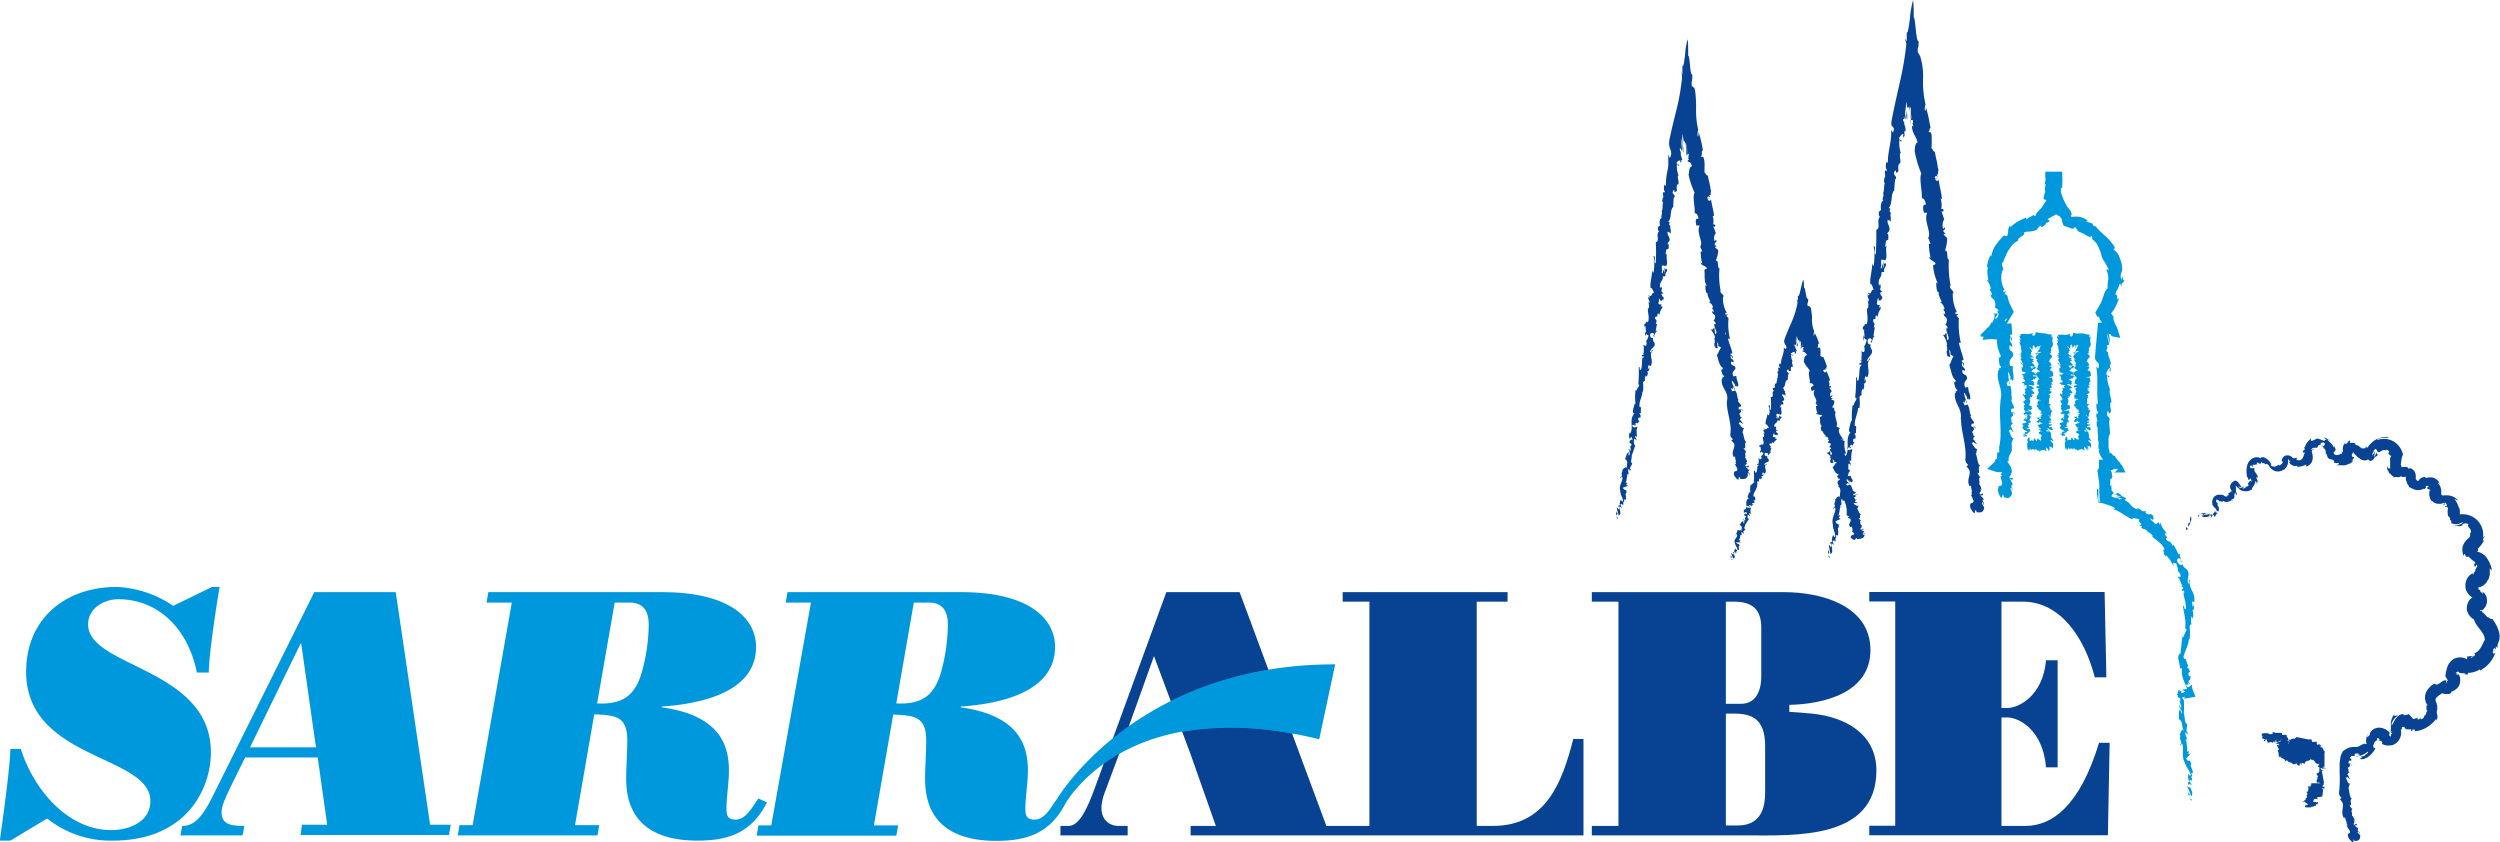 <svg id="Calque_1" data-name="Calque 1" xmlns="http://www.w3.org/2000/svg" viewBox="0 0 297.43 100.17"><defs><style>.cls-1{fill:#084393;}.cls-2{fill:#0098dd;}</style></defs><path class="cls-1" d="M243.55,64.18l.15-.18.07.4c.12-.25,0-.37-.16-.52a.3.3,0,0,0,.16-.22l-.4-.42c.13-.08.3.17.33-.15-.18-.2-.27.25-.43-.1.13-.25.27-.2.09-.45.08,0,.14,0,.19.07-.12-.22-.12-.59-.32-.68.16-.27-.16-.8.17-.82a1.33,1.33,0,0,1-.36-.59c.45.34-.1-.82.34-.78-.4-.24-.31-1-.58-1.53a.26.26,0,0,1,.09.09,1.79,1.79,0,0,1,.12-.57c-.3,0-.43-.44-.65-.66.23-.4.38.17.64,0-.24,0-.33-.59-.51-.44.13-.3,0-.25.27-.43-.37,0-.1-.24-.36-.44.13-.42.33-.15.16-.57.08-.23.27.14.27.14-.06-.44-.3-.17-.48-.24-.15-.52.17-.27.29-.47-.12-.32-.41-.54-.44-.79.05,0,.06-.08.12,0-.27-.32-.16-1-.49-1.41l0,0a.67.67,0,0,1-.35.11c0-.2-.23-.35-.06-.45,0,.12.09.12.15.17L241.5,52c.24-.23.13.27.33.24a3.41,3.41,0,0,1-.4-1.16c.24-.1.19.72.36.27l0,.49c.35-.42,0,.3.39-.1,0-.65-.23-.69-.24-1.34-.17-.12-.21.08-.37,0-.38-.87.54-.8.11-1.42-.2-.15-.53-.17-.43-.66l.32.12c-.06-.62-.47-.29-.37-1,.13.1.17.47.19.37.17-.45-.21-.27-.25-.59l.24-.1c-.13-.65-.42-1.35-.57-2.07.08,0,.18.15.23,0a10.18,10.18,0,0,1-.22-2.86l-.27-.31c0-.07.08-.16.14-.08,0-.35-.15,0-.26-.15s.09-.27.18-.16a4.55,4.55,0,0,1-.51-2.35l.09.12c0-.51-.54-.5-.4-1l.06.08a12.45,12.45,0,0,1-.22-3.13c-.34-.11,0-1.09-.46-1.1a4.5,4.5,0,0,0,.26-1.37c0-.24-.33-.31-.42-.59l.23,0-.3-.36.25-.24-.1-.26c0,.11-.07.24-.14.23-.16-.4,0-1.05.14-1.07l-.34-1c.07,0,.12.09.17.19-.17-.34.26-.07,0-.49,0,.08-.14,0-.19,0a2.29,2.29,0,0,0-.09-1.22l.17.06c-.06-.75-.3-1.55-.41-2.38,0,.31-.32.28-.38,0l.23-.13c-.18-.14-.06.27-.29,0,0-.31.25-.25.35-.08l-.13-.37c.07,0,.12.05.21.06-.17-.13.16-.68-.14-.87l.07,0c-.12-.83-.25-1.19-.36-1.86-.21,0-.21-.26-.4-.43a10.58,10.58,0,0,0,0-1.68c-.17-.4-.2-.1-.35-.27.18,0,.08-.65.26-.36-.08-.45-.14-.74-.2-1.06s-.19-.87-.36-1.5c0,.25-.05.45-.12.44a1.29,1.29,0,0,1,.07-.75l0,0a11.62,11.62,0,0,1-.3-3,8.1,8.1,0,0,0-.33-2.7,2,2,0,0,0-.15-.29,1.74,1.74,0,0,0-.14-.22c-.07-.78.11-.28.09-1.31-.18-.05-.25-.64-.33-1.37s-.15-1.52-.25-1.46c0-.84,0-1.51-.08-2.07A11.68,11.68,0,0,0,235,6.49c-.13,1-.24,1.79-.38,1.69l0,.56c0,1-.09.07-.15.22,0,.43.1.15.09.71a38.57,38.57,0,0,1-.76,4.42c-.3,1.36-.67,2.92-1,4.66a.74.74,0,0,0,0,.3.3.3,0,0,0,0,.15,1.12,1.12,0,0,0,.17.21c.12.13.2.28,0,.66l-.21-.27c.09,1.34-.44,2.64-.38,3.94,0-.08-.12-.1-.1-.22-.23.24-.17,1,0,1,0,.2-.14,0-.24.13s.12.71-.08.83c0,0,0,0,0-.07h0c0,.24-.14.73.07.61-.17.45-.05.92-.23,1.28.19.28-.24.79.07.92-.33-.09-.4.79-.29,1.11-.09-.12-.15.24-.27.1-.05.35,0,.67.14.64-.5.56.13,1.32-.45,1.59,0,1,0,2-.07,2.93-.33-.09.13-1-.24-1a7.58,7.58,0,0,1,0,2.28c-.09.21-.13-.15-.18-.24,0,.89-.29,1.67-.23,2.47.22-.1.33.62.43.73-.38-.28-.22.75-.71.26,0,.1.07.24.18.24-.06.14-.12.18-.22,0,0,.55.2.39.11.88-.07,0-.08-.12-.16-.18A1.29,1.29,0,0,1,230,41s-.1,0-.09-.08c-.08.7.19,1.26-.07,2-.29-.29-.15.25-.44.24l0,.44.16-.15c-.06.37.09.73,0,1l-.07-.29-.06.7.17-.38c.08.4.36,0,.2.5,0-.1-.06.37-.26.54h0a.86.86,0,0,1,0,.67c-.1.05-.3-.11-.36-.07.2.21-.06.83.12,1.12a.22.22,0,0,0-.21-.07l.16.18c-.08.16-.12.18-.23.13-.12.51.38-.1.13.48,0-.05,0,0-.05-.13-.18.6-.07,1.2-.25,1.75-.31.12,0-.5-.26-.35a17.22,17.22,0,0,1-.13,2.51l.06-.14c.37.17-.27.54-.17,1,0-.08-.19-.14-.16-.1a7.71,7.71,0,0,0-.08,1.95l-.09-.12a10,10,0,0,0-.28,1.17c.08.11,0,.31.2.21-.74.95,0,2-.62,2.9l0,0c0-.1-.05-.21-.06-.13h0c0-.06,0-.11-.07-.17s.17,0,.22-.06a2.67,2.67,0,0,1-.17-1.46l-.26-.11s.08-.1.13-.07c0-.19-.14,0-.24,0s.09-.16.17-.12c-.26-.26-.61-.76-.46-1.14l.08,0c0-.27-.51-.16-.37-.45l.05,0c0-.56-.39-1.11-.16-1.61-.33,0,0-.56-.44-.49.14-.36.24-.29.27-.76,0-.12-.31-.11-.39-.24l.22-.06-.28-.14.24-.17-.09-.12a.18.18,0,0,1-.14.15c-.16-.18,0-.55.14-.59l-.31-.44c.07,0,.11,0,.16.07-.16-.15.26-.08,0-.26,0,.05-.14,0-.18,0a.67.67,0,0,0-.07-.62h.16c0-.38-.27-.75-.37-1.17a.22.22,0,0,1-.37.09l.23-.11c-.17,0-.06.15-.28,0,0-.16.24-.17.34-.1l-.13-.17c.07,0,.12,0,.22,0-.17,0,.16-.39-.13-.43l.07,0c-.1-.42-.23-.58-.33-.92-.21,0-.2-.1-.39-.15a2.59,2.59,0,0,0,0-.88c-.18-.29-.2,0-.35-.14.18-.08,0-.58.22-.39a5.6,5.6,0,0,0-.54-1.35c0,.18,0,.3-.1.33a.69.69,0,0,1,.06-.48h0a3.45,3.45,0,0,1-.26-1.57c-.05-.69-.13-1.47-.29-1.38h0a.63.63,0,0,0-.25-.12c-.07-.42.1-.23.07-.82-.15.07-.21-.23-.28-.61s-.13-.8-.22-.7c0-.34,0-.63-.05-.87s-.2.4-.32.94-.22,1-.35.88l0,.35c0,.56-.08,0-.13.06,0,.26.09.13.08.45a9.85,9.85,0,0,1-.66,2.17c-.27.63-.59,1.34-.89,2.17a.68.68,0,0,0,.13.65.42.42,0,0,1,.09.24.27.27,0,0,1,0,.14.31.31,0,0,1-.1.1l-.21-.18c.11.73-.38,1.31-.31,2-.05-.06-.12-.08-.1-.14-.21.08-.15.49,0,.53-.05.09-.14,0-.23,0s.13.39-.06.41c0,0,0,0,0,0h0c0,.13-.13.36.08.33-.17.21,0,.48-.21.63.19.19-.22.37.09.5-.33-.11-.39.34-.27.53-.09-.07-.14.1-.26,0-.05.17,0,.34.15.36-.49.2.14.72-.42.75a8.56,8.56,0,0,1,0,1.53c-.32-.11.11-.51-.24-.59,0,.47.23.8,0,1.2-.08.1-.13-.1-.17-.15,0,.47-.27.82-.19,1.25.21,0,.33.39.43.47-.37-.22-.21.35-.68,0a.2.2,0,0,0,.17.16c-.05.06-.12.07-.21,0,0,.3.19.25.12.49-.07,0-.09-.08-.17-.13.11.17.22.33.1.52,0,0-.09,0-.09-.06-.07.35.21.7,0,1-.28-.2-.14.11-.42,0l0,.23.15,0c-.05.18.1.4,0,.53l-.08-.17,0,.36.16-.17c.09.23.35.08.2.3,0,0-.05.19-.24.24.06.11.13.23,0,.35s-.29-.12-.36-.11c.2.15,0,.43.14.61a.43.43,0,0,0-.2-.07l.16.13a.18.18,0,0,1-.23,0c-.1.25.37,0,.14.28,0,0,0,0,0-.08-.17.28-.05.62-.22.87-.3,0,0-.26-.26-.23-.06.42.1.93-.08,1.3l0-.06c.37.16-.25.23-.15.47a.36.36,0,0,0-.15-.09,2.19,2.19,0,0,0-.05,1l-.09-.08c-.13.13-.16.4-.26.56.09.08.05.17.21.15-.72.37,0,1.09-.58,1.42,0,0,0-.15-.06-.11l0,.42c.17,0,.11,0,.27-.07a.35.35,0,0,1,.1.31c-.06-.21-.27-.07-.39,0,.06,0,.11,0,.16,0-.35.12.33.13.05.36l-.08,0c0,.12.1.25.05.35-.21,0-.06-.13-.22-.19,0,.17.28.43,0,.52,0-.09,0-.19,0-.27-.27.09-.22.13-.29.24h0l-.18.24.08,0c.45.34,0,.43.24.8-.24-.36-.17-.1-.39-.18s-.18.14-.23.09c.14.18-.2.17,0,.43-.07,0-.05.13-.22,0,0,.18.14,0,.22,0,.17.32-.46.52-.23,1,.05.36.27.48.31.81-.14.07-.24-.15-.24-.15a.38.38,0,0,0-.12.43c-.06,0-.12,0-.21,0s.24.15.09.28a1.21,1.21,0,0,1-.26-.2c0,.16.12.34.14.51-.13,0-.16-.14-.22-.22,0,.18,0,.47.17.57l.07-.06a.23.23,0,0,1-.17-.1c-.12-.18.12-.18.2-.17v.12c.45,0,.06-.45.14-.65l.28.17L214,70c.09,0,.27,0,.28.11.2-.11-.07-.16.14-.24,0,0,0,0,0,0l0-.18c.06,0,.22,0,.15.12.25-.22-.1-.5.15-.53l0,0c0-.4-.22-.1-.4-.45l.6,0-.21-.1s.06-.1.14-.07c-.11-.18-.1,0-.22-.12.25-.13,0-.54.41-.48-.15-.11-.18.14-.24-.09.4,0,0-.24.22-.36.18.11,0,.24.26.12-.31-.2.16-.31.14-.47-.27-.08,0-.34,0-.6.08,0,.27-.41.43-.6l0,0c-.26-.12-.14-.34-.15-.52a.34.34,0,0,1,.26.21l0-.16a.3.3,0,0,1-.11-.23l.19.1c.05-.21-.12-.49.09-.72-.18-.07-.58.07-.62-.25.1,0,.27,0,.3.13s-.06-.1,0-.13l.14.16c.11-.1-.12-.11-.08-.2s.12,0,.24,0-.09.07,0,.12a.45.45,0,0,1,.3-.22c-.09,0-.2-.06-.19-.14s.19,0,.3-.12c-.09-.08.06-.19-.16-.25,0-.06.12,0,.19,0s.11-.51-.15-.45l0,0h0c-.12-.41.33-.7.33-1.08l.08,0c0-.24.08-.48,0-.68a.19.19,0,0,1,.25,0c0-.18-.08-.22.1-.42.08.2.13,0,.05.19.12-.19.25-.2.11-.48.17.13.28-.09.25-.2l-.17.1a.7.7,0,0,1,.09-.3l.23.12c.41-.34-.29-.91.29-1.09-.13-.16-.18.2-.35,0,.09-.19.49-.29.51-.35.21-.23-.28-.35-.11-.61-.1,0-.34,0-.36-.25s.43-.14.46,0a.05.05,0,0,1-.07,0c0,.07,0,.16.15.11l-.08,0c.11-.07.18-.34.3-.24,0-.14-.1-.12-.16,0,.15-.19.09-.36.23-.58-.06,0-.17,0-.16,0,.22-.35-.11-.22-.08-.48s.3.14.26-.15c.14-.13.24,0,.29.11-.1-.28.24-.4.31-.53l0,.14a.37.37,0,0,1,0-.21l-.2,0c.05-.07.07-.13.14-.11-.09-.1-.3,0-.42-.21.12-.08,0-.33.23-.3-.14.26.17.08.21.24a.21.21,0,0,1,.05-.12s0,0,.06.05c.28-.23-.23-.21-.14-.51.12.08.27,0,.26-.06,0,.13-.24,0-.31-.14.16-.16,0-.23,0-.33l-.08.1c-.12-.07-.08-.17-.08-.31a.09.09,0,0,1,.06,0c0-.16.35-.23.27-.45.12-.07.25.06.33,0-.1-.28.25-.2.18-.49-.2,0-.16,0-.28-.17v.44l-.18-.34c0,.13,0,.29,0,.36-.11-.17-.07-.14-.23-.12.31-.1-.06-.38.17-.52l.43.13c.28-.24-.08-.58.14-.93l-.11.1c-.16-.1,0-.24,0-.38.14,0,.21,0,.32,0-.11,0,.08-.27-.2-.39l.24-.11c.16-.29-.31-.47-.18-.75.13.14.27,0,.33.26,0-.1.08-.18,0-.21.1,0-.12-.33,0-.38-.05-.06-.2-.11-.15-.22h0s0-.18-.22-.14c.54-.17.2-.85.67-1a3.84,3.84,0,0,1,.08-.7s.07,0,0,.06c.21-.23-.37-.29-.13-.55.28-.09.08.2.2.13.48.09,0-.39.37-.52V48c.21-.11-.07-.43,0-.68a.11.11,0,0,0,.08,0,1.31,1.31,0,0,1-.18-.86c.16.13.06.14.27.15,0-.12-.32-.06-.31-.29.12,0,.26-.18.46-.14l0,.21c.14,0,.16-.08.15-.16s-.05-.16,0-.17l.11.05c0-.13-.26-.32-.18-.54l-.08-.06c-.19-.41.16,0,0-.31l.22.31a3.76,3.76,0,0,1-.1-.93c.1.48.13.79.2,1a1,1,0,0,0,0-.49c0,.08,0,.22,0,.17a2,2,0,0,1-.08-1c.14.59.18.58.21.53s.07-.16.15.41c0-.36,0-.41.05-.33s0,.24.07.11c0-1.63,0-.1,0-1.87,0,0,0-.07,0-.09s0,.06,0,.16,0,1.23,0,1.21c0,.5,0,.32,0,.7,0,.19,0,.72,0,1.15,0-.57,0-.78,0-.55l0-.75c0-.35,0,0,0,.33s0,.6,0,.29l0,.4a7.32,7.32,0,0,1,.19-.74c0,.13-.08.41-.1.47s.06-.06.13-.1.13,0,.06.19l-.08.11s.17-.17.09,0l-.1.11s.19-.1.14,0l-.12.06c0,.1,0,.07.14.1a1,1,0,0,1,.39.39c-.33.08-.35.44-.36.63h-.05c.09.52.49.8.73,1.23-.28.38.1,1,0,1.55,0-.09.26-.06.31,0s.3.25,0,.3v0c-.27.16-.14.37-.1.54l.39-.07c-.45.61.51,1.16.07,1.54.12.09.16.22.28.31l-.21.05a2.36,2.36,0,0,0,.18.85l-.17,0c0,.21.67.12.74.31l-.3.14c.1.37-.08.82.29,1.12,0,0-.14,0-.16,0,0,.17,0,.7.32.58-.19.1.13.39.29.55l-.21,0c.3.1.38.09.51.31,0,.06-.13.09-.13,0,0,.18.24.08.19.33l-.15,0c0,.19.1.16.28.23s0,.38-.14.46c.12,0,.3.06.27.19a.18.18,0,0,1-.15,0c-.06.36.36.42.22.69a.25.25,0,0,0-.12.07,2.92,2.92,0,0,1-.08-.45c-.19,0-.17.26-.47.16.19.13.57.34.53.56l-.06,0,0,0a.13.13,0,0,0,.07.12.43.43,0,0,0,0,.19c-.15.06,0,.26,0,.36.21-.06.21.08.34-.08,0,0,0,0-.05-.09s0,0,0,0h0l-.08-.26c.13.06.24.12.15.27a2,2,0,0,1,.37.06c-.25.21-.34.52-.51.61.2.28.27.72.7.82.08.08-.08.14-.13.19s-.06-.11-.13-.12c.15.15.17.52.46.49-.07.26-.29-.06-.16.24l-.1,0a.52.52,0,0,0,.09.53l-.1.26.09-.13c.45.49,0,.84.22,1.44-.24-.58-.18-.11-.4-.19-.08.13-.19.33-.24.26.14.28-.22.4,0,.81-.07,0-.05.27-.22.19,0,.34.14-.06.23,0,.16.56-.5,1.17-.27,2,0,.67.26.82.29,1.44-.15.18-.24-.21-.24-.21a1.34,1.34,0,0,0-.14.87c-.06-.07-.12,0-.22.06,0,.25.24.21.08.52a1.11,1.11,0,0,1-.25-.3c0,.3.11.61.13.92-.14.06-.17-.21-.23-.33,0,.34,0,.89.16,1l.08-.15c-.05,0-.16,0-.18-.11-.11-.32.14-.41.21-.41v.22c.47-.15.07-.86.17-1.29l.28.23-.19-.48c.1-.08.28-.12.29.1.21-.28-.06-.29.15-.52,0,0,0,0,0,0l0-.32c0,.07.23,0,.15.16.27-.5-.1-.9.17-1.06l0,0c0-.76-.22-.11-.4-.71l.62-.28-.21-.11c0-.08.06-.23.15-.19-.12-.31-.11,0-.23-.15.26-.34.06-1,.44-1.07-.15-.16-.19.34-.25-.08.41,0,0-.47.24-.78.19.14,0,.44.26.14a3.11,3.11,0,0,1,.31,1.64c0,.24.15.22.32.32l-.21.1.31.16c.27.28-.41.7.05,1l.14-.09c0,.15.2.44,0,.46,0,0,.17,0,.11.08l-.12,0,.29.3c0,.3-.47.08-.39.49.08.14.45.35.51.27a.2.2,0,0,1,.15-.21l.09.12c.35-.06.73,0,.89-.44l-.27-.18.14-.12.06.19c.13-.15,0-.18-.14-.24a.3.3,0,0,0,.16-.15l-.39-.15c.13-.06.3,0,.33-.13-.18-.07-.27.18-.42,0,.13-.15.26-.15.1-.25a.15.15,0,0,1,.18,0c-.12-.1-.11-.3-.3-.31.16-.17-.15-.39.17-.46a.59.59,0,0,1-.34-.25c.43.1-.08-.41.35-.46-.39-.06-.29-.49-.55-.7,0,0,.07,0,.08,0,0-.14.09-.21.13-.32-.29.06-.41-.15-.62-.23.23-.25.36,0,.62-.1-.24.07-.31-.25-.49-.14.13-.18.05-.14.27-.28-.37.07-.09-.11-.34-.17.13-.24.32-.13.16-.32.08-.13.26,0,.26,0,0-.23-.29,0-.46,0-.14-.24.17-.17.29-.3-.12-.14-.4-.21-.42-.33s0,0,.12,0c-.26-.12-.14-.51-.47-.65,0,0,0,0,.05,0a1.25,1.25,0,0,1-.35.11c0-.1-.22-.14-.05-.22,0,.06.08.05.14.06l-.1-.08c.23-.16.12.12.31.07-.13-.18-.4-.37-.37-.54.24-.1.18.34.35.08l0,.26c.35-.28,0,.16.39-.12,0-.33-.21-.32-.22-.66-.16,0-.2.08-.36,0v0c.05-.16.09-.32.14-.45l.08-.08h0c.05-.07.05-.13-.08-.21h-.07a5.52,5.52,0,0,1,0-.7c.17,0,.22.11.26.3l0-.32a.57.57,0,0,1-.1-.4l.19.11a4.11,4.11,0,0,1,.12-1.4c-.19-.06-.61.35-.64-.24.1,0,.27,0,.3.14,0-.06,0-.18,0-.26l.13.25c.12-.23-.12-.15-.08-.34.15,0,.13-.13.25-.08s-.09.16,0,.24a1.11,1.11,0,0,1,.32-.54c-.08,0-.2,0-.19-.2.06-.42.2-.11.32-.34-.09-.12.06-.37-.16-.41,0-.13.13-.13.19-.17-.06-.23.14-1-.14-.81l0,0v0c-.11-.74.36-1.45.37-2.17H229a5.92,5.92,0,0,0,0-1.27c0-.12.18-.27.26-.2a1.29,1.29,0,0,1,.11-.83c.08.35.13-.09,0,.35.13-.41.27-.49.14-1,.16.19.29-.27.26-.48l-.18.27a3,3,0,0,1,.1-.62l.23.15c.44-.81-.27-1.62.35-2.19-.14-.26-.2.44-.37.21.09-.39.52-.74.54-.87.22-.51-.29-.56-.1-1.11-.1.06-.35.09-.37-.34s.45-.43.48-.17c0,.1,0,.14-.07.13s0,.3.15.16l-.08-.06c.12-.18.19-.72.32-.57,0-.27-.1-.19-.17,0,.17-.43.1-.73.26-1.21-.06.08-.17.14-.16.06.23-.75-.12-.37-.07-.89.18-.27.3.16.27-.38.15-.3.25,0,.3.11-.09-.5.26-.87.33-1.14l0,.27a1.34,1.34,0,0,1,0-.41l-.2.12c0-.14.07-.27.14-.25-.09-.17-.31.06-.42-.26.12-.18,0-.61.24-.64-.16.54.17.08.21.37a.57.57,0,0,1,.06-.24s0,0,.05.07c.31-.56-.22-.32-.12-.92.12.09.28-.11.26-.21,0,.25-.24.08-.3-.16.16-.37,0-.44,0-.64l-.09.23c-.11-.1-.07-.3-.06-.58,0,0,0,0,0,.06,0-.3.38-.58.3-1,.12-.18.25,0,.34-.14-.1-.5.27-.48.2-1-.2.11-.16.15-.28-.23v.84l-.18-.57c0,.24,0,.54,0,.68-.11-.27-.07-.24-.24-.15.32-.29,0-.69.2-1l.44.08c.29-.55-.06-1.07.17-1.82l-.12.23c-.16-.13.05-.47,0-.73.15,0,.22-.1.33-.19-.11,0,.1-.55-.18-.67l.25-.31c.17-.6-.31-.77-.17-1.35.13.21.28-.05.33.37,0-.2.09-.37,0-.39.11-.1-.11-.58.06-.74-.06-.09-.21-.15-.16-.37a.07.07,0,0,1,.06,0c0-.06,0-.34-.22-.19.56-.53.23-1.7.71-2.17,0-.43.06-1,.11-1.35,0,0,.07,0,.05.08.22-.51-.38-.4-.12-1,.29-.27.07.35.2.17.5,0,0-.75.4-1.12v.11c.22-.29-.06-.8.06-1.31a.06.06,0,0,0,.07,0,4,4,0,0,1-.16-1.58c.17.19.07.24.27.18,0-.23-.32,0-.3-.44.13-.12.27-.43.48-.44l0,.42c.3-.17.07-.54.16-.76l.11.05a1.62,1.62,0,0,0-.08-.68.76.76,0,0,1-.06-.48h-.08c-.12-.24-.07-.3,0-.31s.11,0,0-.26c0,0,.26.29.26.3a5.67,5.67,0,0,1-.08-.63,6.84,6.84,0,0,1,0-.89c.11.74.14,1.25.22,1.58a2.33,2.33,0,0,0,0-.8c0,.13,0,.34,0,.3a4.66,4.66,0,0,1-.09-1.66c.15.88.2.82.24.7s.08-.36.17.56c0-.61,0-.73.06-.63s.05.37.07.13c0-2.33,0-.92,0-2.14,0-.29,0-.59,0-1.1,0,0,0,.08,0,.29l0,2.07c0,.85,0,.52,0,1.15,0,.33,0,1.21-.05,1.91,0-.93.06-1.27.05-.89l0-1.23c.05-.55,0,.05,0,.56s-.06,1,0,.5l-.06.62a1.09,1.09,0,0,1,0-.23l.19-.79c0,.2-.1.6-.12.67s.07,0,.15,0,.15.16.07.4l-.1.09s.2-.09.11.07-.11.05-.11.07a.18.18,0,0,1,.11,0s.06,0,.05.19l-.07-.09-.07,0v.25l.06.28a3.43,3.43,0,0,0,.19.48,4.47,4.47,0,0,1,.42.94c-.33.05-.34.75-.35,1.1h0a13.63,13.63,0,0,0,.78,2.61c-.28.63.13,2,.06,3,0-.15.26,0,.32.15s.32.58,0,.59v-.08c-.27.21-.13.65-.08,1h.4c-.44,1,.56,2.39.11,3,.14.21.17.48.3.69l-.21,0a8.46,8.46,0,0,0,.21,1.69l-.17-.13c0,.43.69.46.76.85l-.3.17A6.12,6.12,0,0,0,238.3,38a.18.18,0,0,1-.17-.14c0,.35,0,1.33.35,1.23-.19.12.14.78.31,1.15l-.22,0a1.29,1.29,0,0,1,.54.77c0,.1-.13.12-.13,0,0,.35.24.25.2.7l-.16-.15c0,.39.11.35.29.54s.06.75-.12.83a.48.48,0,0,1,.28.46c-.07,0-.12,0-.15-.07,0,.67.38.93.24,1.41-.07,0-.1,0-.11.09a7.43,7.43,0,0,1-.1-.9c-.19,0-.17.45-.48.16a2.63,2.63,0,0,1,.56,1.26.34.34,0,0,1-.06.06l0,0a.39.39,0,0,0,.07.26,1,1,0,0,0,0,.34c-.16.07,0,.49,0,.7.21-.05.21.22.35,0,0,0,0-.06-.06-.18l0-.09h0c0-.13-.05-.31-.09-.51a.51.51,0,0,1,.16.55l.39.24c-.26.33-.34.9-.51,1,.21.62.29,1.49.74,1.83.08.17-.08.22-.13.3-.06-.1-.07-.22-.13-.27.15.35.19,1.06.48,1.11-.06.47-.29-.22-.16.4l-.1-.07c-.26,1.26.94,1.87.64,3.25a.2.2,0,0,1,.06-.09c0,1.59.69,3.17.51,4.76,0,.45.17.47.34.72l-.21.12.32.42c.29.62-.4,1.2.08,2l.14-.13c0,.3.22.92,0,.9,0,0,.17.07.11.2l-.12,0,.31.69c0,.57-.48,0-.39.8.09.3.47.82.53.69s0-.32.15-.35l.1.27c.36,0,.75.16.89-.56Z" transform="translate(-7.77 -4.31)"/><path class="cls-1" d="M215.65,60.7l.15-.16.06.34c.13-.21,0-.32-.14-.44a.3.3,0,0,0,.16-.19l-.39-.35c.13-.07.3.14.34-.14-.19-.16-.29.23-.43-.06.13-.22.27-.18.1-.39a.14.14,0,0,1,.19.06c-.12-.19-.12-.51-.31-.58.17-.23-.15-.67.19-.7a1.14,1.14,0,0,1-.36-.49c.45.27-.07-.7.37-.67-.39-.2-.29-.87-.55-1.29a.2.2,0,0,1,.08.08c0-.23.1-.32.14-.48-.3,0-.42-.37-.63-.55.24-.35.37.13.63,0-.24.05-.31-.5-.5-.36.14-.26.06-.22.29-.37-.38,0-.1-.21-.35-.37.13-.36.33-.14.17-.49.08-.19.26.12.26.12-.05-.38-.3-.14-.47-.2-.14-.43.18-.23.3-.41-.11-.27-.4-.45-.42-.66,0,0,.05-.06.12,0-.26-.27-.14-.88-.46-1.19,0,0,0,0,0,0a.94.94,0,0,1-.35.1c0-.17-.23-.29,0-.38,0,.1.08.1.14.14l-.1-.16c.24-.2.13.22.32.2-.14-.34-.41-.71-.37-1,.24-.09.17.6.35.22l0,.42c.36-.37,0,.25.4-.09,0-.55-.22-.59-.22-1.14-.16-.1-.21.07-.37,0-.36-.72.56-.69.14-1.2-.19-.12-.52-.13-.41-.55l.31.09c0-.53-.46-.24-.34-.81.13.08.15.39.18.31.17-.39-.2-.23-.24-.5l.25-.09c-.12-.55-.39-1.13-.53-1.74.08,0,.18.12.23,0a7.37,7.37,0,0,1-.16-2.43l-.26-.25c0-.07.09-.14.14-.07,0-.3-.14,0-.25-.12s.09-.24.18-.15a3.27,3.27,0,0,1-.46-2l.08.1c0-.43-.52-.41-.37-.83l0,.07a9.11,9.11,0,0,1-.14-2.66c-.34-.09,0-.93-.44-.92a3.56,3.56,0,0,0,.29-1.17c0-.2-.32-.26-.4-.49l.23,0-.29-.3L212,33l-.09-.22c0,.09-.08.21-.15.2-.15-.34,0-.89.16-.91l-.32-.82c.07,0,.12.08.17.16-.17-.29.26-.06,0-.41,0,.06-.14,0-.19,0a1.69,1.69,0,0,0-.06-1l.17,0c-.05-.63-.27-1.31-.36-2a.19.19,0,0,1-.38,0l.23-.11c-.17-.11-.06.22-.29,0,0-.27.26-.22.36-.08l-.13-.3c.07,0,.12,0,.21,0-.17-.11.17-.58-.12-.73l.07,0c-.1-.7-.23-1-.32-1.58-.21,0-.2-.21-.4-.35,0-.22,0-.45,0-.69a3.36,3.36,0,0,0-.06-.93c-.18-.56-.19-.1-.35-.28.18-.14,0-1,.23-.66a13.67,13.67,0,0,0-.53-2.29c0,.3,0,.5-.1.55a1.87,1.87,0,0,1,.06-.8h0a9.94,9.94,0,0,1-.25-2.65c0-1.17-.12-2.5-.28-2.35h0v0a1.11,1.11,0,0,0-.12-.13.34.34,0,0,0-.12-.08c-.06-.7.09-.39.07-1.38-.14.12-.21-.39-.27-1s-.13-1.35-.22-1.19c0-.82,0-1.46-.06-2a8,8,0,0,0-.31,1.84c-.11.86-.2,1.55-.32,1.31l0,.61c0,1-.07,0-.12.09a4.46,4.46,0,0,1,.07.79,26.78,26.78,0,0,1-.64,3.69c-.26,1.06-.57,2.25-.86,3.67a2.06,2.06,0,0,0,.12,1.14,1,1,0,0,1-.08,1s-.18-.46-.17-.47c0,.28,0,.54,0,.8l0,.51c0,.28-.08.56-.13.83a7.23,7.23,0,0,0-.15,1.66c-.05-.07-.12-.09-.11-.19-.21.2-.14.83,0,.86,0,.16-.14,0-.23.11s.14.6-.06.69c0,0,0,0,0-.05,0,.2-.12.61.08.51-.16.39,0,.79-.2,1.09.2.24-.22.66.09.78-.33-.08-.38.66-.26.94-.09-.1-.14.2-.27.08,0,.29,0,.57.16.54-.49.47.16,1.13-.41,1.34a23,23,0,0,1,0,2.49c-.34-.08.1-.86-.26-.88a5.77,5.77,0,0,1,0,1.94c-.08.18-.13-.13-.18-.21,0,.76-.26,1.41-.18,2.1.23-.09.35.53.45.63-.38-.25-.2.63-.69.2,0,.09.07.21.17.2-.05.12-.11.15-.21,0,0,.47.2.33.13.75-.07,0-.09-.1-.17-.16a1,1,0,0,1,.1.81s-.09,0-.09-.07c-.06.59.22,1.07,0,1.71-.29-.25-.14.2-.43.19l0,.37.16-.12c-.06.32.1.62,0,.88l-.08-.25,0,.59.16-.31c.09.34.36,0,.21.42,0-.08-.05.32-.24.45a.67.67,0,0,1,0,.56c-.1.05-.31-.09-.37-.06.2.18,0,.71.15.95a.24.24,0,0,0-.21-.06l.17.16c-.09.13-.12.15-.23.11-.11.42.37-.09.14.41,0-.05,0,0-.06-.12-.16.51,0,1-.21,1.48-.3.1,0-.42-.26-.3a13.64,13.64,0,0,1-.06,2.13l0-.12c.37.16-.26.46-.15.82,0-.08-.2-.13-.16-.1a5.83,5.83,0,0,0,0,1.66l-.08-.1a5.86,5.86,0,0,0-.26,1c.09.1,0,.26.21.19-.73.8,0,1.75-.57,2.47,0-.1-.06-.24-.07-.17v.7c.18,0,.11-.08.27-.2a.69.69,0,0,1,.12.48c-.07-.33-.28,0-.4.07,0,0,.11,0,.16,0-.36.3.34.11.06.56l-.09,0a1.38,1.38,0,0,1,.05.57c-.21,0-.06-.21-.22-.25,0,.28.29.6,0,.82,0-.13,0-.3,0-.42a.65.65,0,0,0-.3.47v0l-.18.44.08-.1c.47.42,0,.71.26,1.22-.26-.5-.18-.1-.4-.17-.08.11-.18.27-.24.21.15.25-.2.34,0,.69-.08,0-.05.24-.22.16,0,.29.13,0,.22,0,.18.48-.46,1-.22,1.66,0,.56.28.7.33,1.23-.15.15-.25-.19-.25-.19a1,1,0,0,0-.12.74c-.05-.06-.12,0-.21,0s.24.18.09.44a1.27,1.27,0,0,1-.26-.26c0,.26.13.52.15.78-.14,0-.17-.18-.24-.28,0,.29,0,.75.19.87l.07-.13c-.05,0-.16,0-.18-.1a.22.22,0,0,1,.21-.34v.19c.46-.12.05-.73.13-1.09l.29.2-.2-.41c.1-.07.28-.1.3.09.19-.23-.08-.25.13-.44,0,0,0,0,.05,0l-.05-.27c.06.06.23,0,.16.14.25-.43-.12-.77.14-.91l0,0c0-.65-.22-.1-.42-.62l.62-.23-.22-.1c0-.06.06-.19.15-.15-.12-.26-.11,0-.24-.14.26-.28,0-.88.42-.89-.16-.14-.18.28-.25-.07.41,0,0-.4.22-.66.19.12,0,.37.27.12-.32-.23.16-.55.13-.8-.27-.06,0-.54-.05-1,.08,0,.27-.74.43-1.1l0,0c-.26-.12-.15-.5-.16-.79.16,0,.22.09.27.26l0-.27a.43.43,0,0,1-.12-.34l.2.1c0-.36-.13-.75.08-1.19-.19,0-.59.28-.64-.22.1,0,.27,0,.3.12,0,0,0-.15,0-.22l.14.22c.11-.19-.12-.13-.08-.29.15,0,.12-.11.24-.07s-.09.14,0,.21a.81.81,0,0,1,.31-.45c-.09,0-.2,0-.2-.17,0-.36.2-.1.31-.29-.09-.1.05-.31-.17-.35,0-.11.12-.11.19-.14-.07-.2.11-.86-.16-.69l0,0h0v0c-.12-.63.33-1.23.33-1.84h.07a4.18,4.18,0,0,0,0-1.08c0-.1.17-.22.25-.16a.92.92,0,0,1,.1-.7c.08.29.13-.08.05.29.12-.34.25-.4.11-.81.17.16.28-.23.25-.41l-.18.23a2.55,2.55,0,0,1,.09-.52l.24.13c.42-.68-.31-1.39.29-1.86-.15-.22-.19.37-.37.17.09-.33.5-.62.52-.72.21-.43-.3-.48-.13-.95-.09,0-.34.07-.37-.3s.44-.35.48-.13,0,.12-.07.11,0,.26.15.14l-.08-.06c.11-.15.18-.6.31-.47,0-.23-.11-.16-.18,0,.16-.37.09-.62.24-1-.06.06-.18.11-.16,0,.21-.63-.13-.31-.1-.75.18-.23.31.14.27-.32.13-.25.24,0,.3.1-.11-.43.23-.73.3-1l0,.23a.76.76,0,0,1,0-.34l-.2.09c.05-.12.07-.23.14-.21-.09-.15-.31.05-.43-.23.12-.15,0-.52.23-.54-.14.46.17.08.21.32a.89.89,0,0,1,.06-.2s.05,0,.06.06c.29-.47-.23-.27-.15-.79.13.09.27-.08.26-.17,0,.21-.24.07-.31-.14.16-.31,0-.37,0-.54l-.08.19c-.12-.09-.08-.25-.08-.49,0,0,0,0,.05,0,0-.25.36-.48.28-.82.11-.15.25,0,.33-.11-.11-.42.25-.4.18-.84-.2.09-.16.12-.29-.21l0,.71-.19-.48c0,.21,0,.46,0,.58-.11-.24-.07-.21-.23-.13.31-.24-.07-.59.16-.89l.45.08c.27-.47-.09-.92.12-1.55l-.11.2c-.16-.12,0-.4,0-.62.15,0,.22-.08.33-.16-.11,0,.08-.46-.2-.57l.24-.26c.16-.5-.33-.66-.2-1.15.14.18.28,0,.34.32,0-.17.08-.31,0-.33.11-.08-.13-.5,0-.63-.06-.08-.21-.13-.16-.31,0,0,0,0,.05,0s-.05-.29-.22-.16c.54-.44.19-1.44.66-1.83,0-.37,0-.81.07-1.15,0,0,.08,0,.05.08.21-.44-.38-.35-.14-.85.28-.22.08.3.2.15.5,0,0-.64.37-.94l0,.09c.21-.24-.08-.68,0-1.11,0,0,0,0,.07,0a2.93,2.93,0,0,1-.19-1.34c.17.16.07.2.28.15,0-.19-.32,0-.32-.38.13-.1.25-.26.44-.18l0,.2c.14,0,.15-.06.13-.13s-.07-.16,0-.19l.11.1c0-.23-.25-.6-.17-1l-.07-.1c-.1-.36-.05-.36,0-.31s.1.11,0-.23l.21.57c0-.13,0-.4-.06-.72a7.47,7.47,0,0,1,0-.92c.09.85.12,1.4.19,1.82a3.55,3.55,0,0,0,0-.86c0,.14,0,.4,0,.31a6.11,6.11,0,0,1-.07-1.75c.13,1,.17,1,.2.94s.07-.27.14.73c0-.62,0-.7.05-.57s.05.43.06.21c0-2.36,0-.92,0-2.13,0-.28,0-.59,0-1.1,0-.06,0,0,0,.25v2c0,.86,0,.54,0,1.18,0,.32,0,1.23,0,2,0-1,0-1.32,0-.93l0-1.27c0-.58,0,0,0,.56s-.05,1,0,.49l0,.68a2.26,2.26,0,0,1,0-.28c.06-.35.11-.69.16-1,0,.22-.09.69-.11.79s.06-.09.13-.16.14,0,.07.32l-.09.19s.17-.29.09,0a.73.73,0,0,0-.09.18c0-.06.18-.16.13,0l-.11.1c-.06.17,0,.12.13.17a.44.44,0,0,1,.18.11,1.89,1.89,0,0,1,.18.41c-.33.05-.36.65-.37.94h-.05a9.64,9.64,0,0,0,.73,2.2c-.29.54.09,1.69,0,2.51,0-.13.26,0,.31.12s.3.48,0,.5v-.07c-.28.18-.14.55-.11.85h.41c-.47.86.5,2,.05,2.51.12.18.15.41.28.58l-.22,0a6.65,6.65,0,0,0,.18,1.44l-.17-.11c0,.36.68.37.74.7l-.31.15c.1.64-.09,1.32.29,1.9a.15.15,0,0,1-.17-.1c0,.28,0,1.12.33,1-.2.1.12.66.28,1l-.22,0c.31.25.39.25.52.65,0,.09-.13.1-.13,0,0,.29.24.2.19.58l-.16-.12c0,.33.1.29.28.45s0,.63-.14.71a.37.37,0,0,1,.27.39c-.07,0-.12,0-.15-.06-.06.57.36.78.21,1.18a.17.17,0,0,0-.12.09c-.05-.4-.09-.73-.08-.76-.18,0-.17.38-.48.14.19.26.58.7.53,1.06a.1.1,0,0,1-.06.05l0,0a.31.31,0,0,0,.06.21,1,1,0,0,0,0,.3c-.15.06,0,.41,0,.59.21,0,.21.19.35,0,0,0,0-.05-.05-.16a.25.25,0,0,0,0-.07h0c0-.11,0-.26-.07-.43.13.12.24.25.15.46a2.83,2.83,0,0,1,.37.2c-.26.28-.35.77-.52.86.19.52.26,1.25.7,1.53.07.15-.09.2-.14.26s-.06-.19-.13-.22c.15.29.17.89.46.93-.07.4-.29-.18-.17.34l-.09-.06c-.29,1.08.89,1.57.57,2.74a.18.18,0,0,1,0-.07c-.06,1.35.62,2.68.41,4,0,.38.16.4.32.6l-.21.12.31.34c.27.52-.42,1,0,1.67l.14-.12c0,.26.21.78,0,.76,0,0,.17.06.11.17l-.12,0,.29.58c0,.49-.48,0-.41.69.09.25.45.68.52.57s0-.27.15-.3l.1.23c.35,0,.74.12.9-.49Zm-3.77-15.15h0c0-.11,0-.15,0-.18s0,.12.05.2h0A.2.2,0,0,1,211.88,45.55Zm1.12-1.5s0-.15.06-.27c0,.09,0,.2,0,.32S213,44.12,213,44.05Zm.23.47h0c0,.07,0,.14,0,.18Z" transform="translate(-7.77 -4.31)"/><path class="cls-2" d="M268.46,95.21l0,0c-.22-.84-.24,0-.6-.66l.51-.51-.24,0c0-.09,0-.27.09-.25-.2-.31-.09.07-.27-.1.16-.46-.25-1.17.11-1.32-.2-.13-.09.43-.27,0,.38-.18-.13-.52,0-.94.22.1.16.48.29.07-.38-.19,0-.77-.13-1.1-.28,0-.21-.7-.37-1.24a10.68,10.68,0,0,0,0-1.59h.05c-.12,0-.19-.13-.24-.28a1.22,1.22,0,0,1,.32-.08l-.1.21a3.2,3.2,0,0,0,.67-.1l.7-.12-.21-.49a2.35,2.35,0,0,1-.23-.92c-.2,0-.41.62-.69,0,.09,0,.25-.11.34,0a.47.47,0,0,1-.11-.27l.24.21c0-.29-.18-.11-.22-.33.15,0,.07-.2.19-.19s0,.21.06.28a1.29,1.29,0,0,1,.07-.71c-.08,0-.2,0-.26-.13-.12-.47.14-.21.15-.5-.13-.09-.1-.42-.32-.37,0-.14.07-.19.11-.26a5.4,5.4,0,0,1-.23-.61c0-.13-.07-.18-.1-.2s-.08,0-.13,0v0l0,0c0-.07-.11-.16-.09-.24a2.27,2.27,0,0,1,.06-.25c.06-.21.15-.41.23-.62a4.6,4.6,0,0,0,.35-1.24h.08a6,6,0,0,0,0-1.48c0-.15.15-.34.24-.27a1.85,1.85,0,0,1,0-1c.12.39.12-.13.08.4a1.44,1.44,0,0,0,0-1.15c.2.18.24-.4.15-.63,0,0-.11.36-.11.36,0-.27-.06-.5-.07-.74l.27.1a2.16,2.16,0,0,0-.3-1.41,2.91,2.91,0,0,1-.22-.6,1.12,1.12,0,0,1,0-.63c-.24-.21,0,.58-.23.4-.1-.46.12-1.05.06-1.2-.11-.67-.54-.45-.73-1.11,0,.12-.23.28-.52-.13s.1-.69.29-.45.06.16,0,.17.21.29.22.08l-.11,0a3.48,3.48,0,0,0-.13-.51c-.06-.17-.09-.29,0-.26-.23-.25-.21-.1-.14.12a10.21,10.21,0,0,0-.7-1.35c0,.11,0,.24-.08.16-.42-.83-.35-.26-.75-.73-.1-.36.34-.09-.13-.52-.16-.36.13-.22.29-.14a3.72,3.72,0,0,1-.82-1.18l.26.18a2.28,2.28,0,0,1-.35-.34l0,.25c-.09-.15-.2-.27-.14-.31-.22,0-.12.3-.49.16-.11-.23-.58-.42-.48-.66.43.52.17-.08.47.09a1.2,1.2,0,0,1-.21-.23s.06,0,.1,0c-.39-.66-.43,0-1-.51.16,0,0-.31-.08-.37.23.2,0,.27-.31.18-.32-.36-.46-.24-.65-.4l.2.21c-.16,0-.34-.1-.62-.25a0,0,0,0,1,.06,0c-.31-.13-.48-.63-.93-.75-.16-.2.11-.24,0-.39-.6-.11-.47-.47-1.09-.6.09.24.12.2-.32.2l.46.14.47.18-.68-.06c.26.14.61.19.75.3-.33,0-.28,0-.23.16a.69.69,0,0,0-.51-.32c-.21,0-.46-.07-.54-.21l.27-.37c0-.07-.05-.09-.1-.11s-.06-.06-.1-.1a.22.22,0,0,1-.05-.08l0-.06s0-.08,0-.12a2.08,2.08,0,0,1,0-.61l-.08.29c-.18-.12,0-.55-.1-.84.15,0,.21-.15.3-.27-.11,0,0-.6-.26-.72a1.48,1.48,0,0,1,.59-.22l.32,0-.32.35s-.08,0-.17.07l1.38,0-.46-.92h0l0,0-.07,0h0l-.06-.12c-.07-.14-.13-.24-.2-.21,0-.16-.47-.46-.45-.72-.1,0-.25,0-.36-.24a.05.05,0,0,1,0,0c-.08,0-.26-.29-.3,0a1.48,1.48,0,0,0-.12-.68c0-.17,0-.59,0-.9a1.55,1.55,0,0,1,.17-.83c0-.5-.1-1.1-.11-1.56,0,0,.07,0,.06.09.14-.63-.43-.39-.28-1.1.24-.37.13.38.23.15.49-.1-.07-.86.22-1.35l0,.12c.16-.37-.19-.9-.16-1.5,0,0,.05,0,.08,0a5.18,5.18,0,0,1-.41-1.77c.2.18.1.26.3.15,0-.26-.31.08-.37-.44.11-.17.2-.54.41-.59v.49c.27-.25,0-.63,0-.89l.12,0c0-.75-.34-.76-.32-1.56l-.09.08c-.29-.44.17-.36-.05-.8l.3-.13a13.31,13.31,0,0,1-.32-1.31h0a1,1,0,0,0,.07.15l0,0c.12.3.2.69.3,1a3.11,3.11,0,0,0-.14-1.08h.25c0,.19.11.27.34.31l.79.14-.31-1c-.15-.45-.62-1.12-.48-1.51a2.73,2.73,0,0,1-.28-.37.33.33,0,0,0,0-.06l.15-.18.21-.3a3.73,3.73,0,0,0,.2-.4,4.34,4.34,0,0,0,.35-.89c-.54.32.08-.38-.39-.42,0-.29.07-.39.1-.41l.07-.13a1,1,0,0,0,.14-.29l.17-.43c.16-.21.08.29.19.28.09-.68.22-.27.37-.73-.08,0-.13,0-.16-.14a1.23,1.23,0,0,1,0-.49s-.17.55-.18.55a1.06,1.06,0,0,1,0-.88.9.9,0,0,0-.07-.9l.22.27c-.1-.23-.21-.68-.37-1.11a1.8,1.8,0,0,0-.71-.94c0-.1.08-.27.2-.09a3.62,3.62,0,0,0-.19-.4c-.09-.13-.19-.25-.29-.38a7,7,0,0,0-.63-.69,10.05,10.05,0,0,1-1.18-1.13l.14,0c-.2-.11-.43-.06-.57-.31,0,0,.13,0,0-.11l-.35-.12a1.34,1.34,0,0,1-.45-.21h.28a2.35,2.35,0,0,0-1.18-.49,3.64,3.64,0,0,0-.54,0,.52.52,0,0,1-.28,0l-.09-.11c.06-.06.13-.08.13-.2a1.12,1.12,0,0,0-.21-.47c-.11-.16-.23-.29-.28-.37a.68.68,0,0,1-.1-.17l0,0a5,5,0,0,1-.45-.91,6.93,6.93,0,0,1-.25-.73,4.34,4.34,0,0,0,0-.51l.15.11a13.89,13.89,0,0,0,0-2h-2c0,.26,0,.54,0,.82a.5.5,0,0,1,.05-.13,7.28,7.28,0,0,1-.09.73h0l0,.09a.12.12,0,0,1,.05-.05c.07.2-.17.68,0,.94a2.42,2.42,0,0,0-.21.86l.32.12,0,.07a8.43,8.43,0,0,0-.52.79c-.05.09-.23.24-.48.52l-.17.22-.1.18a.42.42,0,0,1,0,.1.14.14,0,0,1-.14,0c-.06,0,0-.06-.14-.09-.24.2-.6.27-.8.51l-.08-.2c-.37.16-.65.29-.94.44a6.4,6.4,0,0,0-.94.72l.06-.24c-.48.34-.12.94-.45,1.29l-.34-.1a10.22,10.22,0,0,0-.95,1.12,2.91,2.91,0,0,0-.54,1.37.19.19,0,0,1-.06-.24,4.19,4.19,0,0,0-.38,1c-.09.34-.11.61.08.62-.23.08-.08,1,0,1.5l-.22-.08a2,2,0,0,1,.5,1c0,.13-.13.14-.13,0,0,.42.27.29.27.84l-.18-.17c.1.48.15.43.38.63s.28.86.13,1a.77.77,0,0,1,.26.13.8.8,0,0,1,.13.13.28.28,0,0,1,.07.13.15.15,0,0,1-.16,0,.6.6,0,0,0,.16.32.75.75,0,0,1-.28.61.13.13,0,0,0-.15,0l.28-.51.08-.11a1.64,1.64,0,0,0-.27,0,.92.92,0,0,1-.29,0,.19.19,0,0,1,.11.07l.05.06,0,.21a1.69,1.69,0,0,1-.29.75l-.09,0v-.05a.52.52,0,0,0-.11.28,1.78,1.78,0,0,0-.24.32c-.05,0-.09,0-.14.07l-.2.24h0l-.61.58.09,0h0l-.14.16.44.1-.16.35,1.15-.12.27.06a1.47,1.47,0,0,0,.31,0,4,4,0,0,0,.44,1.9c.06.21-.11.24-.17.32a1.7,1.7,0,0,0-.09-.33c.1.42,0,1.25.32,1.35-.13.52-.26-.3-.22.43l-.08-.1c-.44,1.39.66,2.28.18,3.79a.11.11,0,0,1,.06-.07c-.26,1.79.23,3.76-.17,5.47a.74.74,0,0,0,0,.12c0,.07,0,.12,0,.21s0,.21,0,.35l-.25,0v.6a1.69,1.69,0,0,1-.11.27.15.15,0,0,1,0-.07.67.67,0,0,1-.18.1l.08.13a6,6,0,0,1-.51.5l-.45.45.88.28a1.53,1.53,0,0,0,.83.07c0,.17,0,.29-.1.26s.16.11.08.25h-.12l.21.84c-.09.65-.48-.11-.5.84,0,.35.35,1,.43.87s.07-.36.19-.37l.07.32c.35.06.71.31,1-.48l-.22-.55.17-.18v.46c.17-.26,0-.43-.07-.62a.33.33,0,0,0,.18-.23l-.33-.54c.14-.06.27.25.35-.12-.16-.25-.31.25-.42-.17.16-.27.3-.19.16-.5.08,0,.14,0,.18.11a6.72,6.72,0,0,0-.16-.76l-.42-.7a.13.13,0,0,1,.18,0,.84.84,0,0,1,0-.49c0-.09.07-.18.11-.28l.24-.48,0-.53v-.1a1.43,1.43,0,0,0-.08-.37.19.19,0,0,1,.07.12,2.31,2.31,0,0,1,.21-.63c-.3,0-.37-.57-.55-.86.29-.42.35.25.62.12-.24,0-.24-.72-.44-.58.18-.32.09-.28.34-.44-.38-.06-.07-.3-.3-.56.19-.47.35-.12.24-.63.11-.24.25.21.25.21,0-.52-.28-.24-.44-.35-.08-.62.21-.29.35-.5-.07-.38-.33-.68-.32-1,0,0,.06-.08.12,0-.22-.41,0-1.21-.29-1.69a.13.13,0,0,1,.06,0,.7.7,0,0,1-.38.07c0-.24-.17-.43,0-.52,0,.14.07.15.12.22l-.07-.24c.26-.22.09.33.28.33a4.78,4.78,0,0,1-.23-1.39c.26-.08.09.85.32.36l-.1.56c.41-.43,0,.35.41-.05.07-.74-.13-.83-.06-1.56-.14-.17-.21,0-.35-.11-.26-1.05.64-.83.3-1.6-.17-.2-.5-.28-.33-.83l.3.19c0-.72-.42-.41-.23-1.16.12.14.1.56.13.46.23-.49-.16-.35-.16-.72l.26-.08-.1-1.31-.53.06.1-.2L247,42c.11-.19.24-.38.36-.57-.07-.17-.22-.44-.32-.66l-.17-.33a2.13,2.13,0,0,1-.09-.21,5.3,5.3,0,0,1-.18-.74,4.08,4.08,0,0,1-.33-.25c0-.08.07-.17.13-.1,0-.36-.14,0-.27-.12s.07-.29.16-.18a2.81,2.81,0,0,1-.27-2.4l.06.14A.92.92,0,0,0,246,36a.48.48,0,0,1,.06-.53v.11c.05-.14.09-.28.14-.41l.19-.4a3.48,3.48,0,0,1,.39-.77c.16-.23.32-.46.48-.65a2.46,2.46,0,0,1,.61-.4c-.14-.4.92-.59.71-1a2,2,0,0,1,.63-.09,3.36,3.36,0,0,0,.76-.16c.12,0,.17-.12.24-.22a.61.61,0,0,1,.36-.32l.11.21a4.41,4.41,0,0,0,.49-.4v-.12a2.58,2.58,0,0,0,.38-.18.6.6,0,0,0,.05-.21.22.22,0,0,1-.19,0c0-.14.15-.2.44-.35s.46-.27.55-.3a.92.92,0,0,0,.35.19,1.68,1.68,0,0,1,.33.4l0,.07,0,.12.18.54a5.54,5.54,0,0,0,.54.21l.46.17c.44,0,.18-.13.41-.19,0,.16.51.45.18.42a7.73,7.73,0,0,0,.77.35c.22.14.47.28.9.5,0-.12-.1-.22,0-.23s.24.33.16.38l-.05,0a2.27,2.27,0,0,1,.61.59,5.92,5.92,0,0,1,.37.81c.13.26.15.56.25.79a2.12,2.12,0,0,0,.35.61l0,0,.42.79c0,.4-.18-.21-.25.1a2.3,2.3,0,0,1,.21,1.15,4.08,4.08,0,0,0-.07,1.06c-.35.24-.42.72-.62,1.22a1.55,1.55,0,0,1-.13.38l-.1.19-.19.35c-.13.22-.28.46-.42.67l0,.06.1.22a2.45,2.45,0,0,1,.12.31l.09-.11a.62.62,0,0,1,.23.4l0,.27a.14.14,0,0,0,0,.06c.1,0-.09-.42.1-.21l.16.25-.48,0-.09,1c-.08,1-.21,2.08-.27,3.11,0,.74.7.42.38,1.36l-.25-.27c.3,1.51,0,3.08.24,4.55-.06-.09-.13-.09-.13-.23-.18.31,0,1.14.14,1.15,0,.23-.13.05-.21.19-.11.32.23.79.05.95,0,0,0,0-.05-.07.05.27,0,.85.17.68-.1.55.09,1.06,0,1.5a.94.94,0,0,1,.07.59s0,.1,0,.15a1.55,1.55,0,0,0,0,.21c0,.13.06.22.14.24s-.08,0-.11.09A2.17,2.17,0,0,0,258,59h-.51v.84a.49.49,0,0,1-.19.42c.09.59.17,1.16.23,1.72l0,.41c0,.15,0,.23,0,.48l.05.92s0,.12,0,.13l.14.06a.42.42,0,0,1-.18,0l-.12,0s0-.07,0-.11a6,6,0,0,1,0-.65c0-.22,0-.5,0-.6s-.08-.17-.17-.16l0,.19,0,.3c0,.19.05.38.07.56s.05.34.07.5.34.1.49.16l.47.14.41.14a2.15,2.15,0,0,1,.59.29c.2.15-.19.06-.29.08a5.75,5.75,0,0,1,1.24.62l.56.34a4,4,0,0,0,.58.31c0-.27.78,0,.91,0-.47.16.6.64-.12.77.11,0,.26.08.31,0,.11.13.11.21-.1.19.5.34.45.08.85.46-.06.06-.16,0-.26,0a1.34,1.34,0,0,1,.87.58c-.05,0-.06.08-.13,0,.27.27.56.46.82.69a2.23,2.23,0,0,1,.72.91c-.41,0,.08.31-.14.5l.16.17.15.18,0-.23c.19.36.56.58.64,1L266,71c.06.07.38.67.38.67l-.09-.45c.31.32.31-.2.47.35-.08-.09.19.39.1.66h0a1.08,1.08,0,0,1,.36.65c-.06.11-.32,0-.36.11.3.11.34.86.63,1.08a.21.21,0,0,0-.22,0l.23.12c0,.21,0,.24-.16.24.08.58.31-.26.3.45,0-.05-.05,0-.1-.12,0,.35.12.67.18,1a2.86,2.86,0,0,1,.1,1c-.27.21-.1-.55-.33-.31.05.45.17.91.23,1.38a4.33,4.33,0,0,1,0,1.39l.05-.16c.37.16-.25.62-.16,1.07,0-.09-.19-.14-.15-.11-.19.59-.13,1.22-.31,2.17a1.16,1.16,0,0,0-.06-.15,1.54,1.54,0,0,0-.17.38l0,.12s0,.08,0,.12l.06.25c.06.3.11.5.13.71s.17.32.28.15c-.21,1,.35,1.72.57,2.51l-.53.06c.08.17.13.1.32.24a1,1,0,0,1-.61.19c.31-.09.16-.2,0-.3l-.16-.08-.23.63s.11,0,.16,0c-.24.52.37,0,.24.72l-.09,0a2.89,2.89,0,0,1,.23.72c-.18.13-.13-.25-.29-.25.06.37.47.69.32,1-.08-.15-.11-.38-.19-.53a1.07,1.07,0,0,0-.12.72v0l0,.65,0-.17c.58.39.23.92.63,1.5h0c-.39-.54-.19-.06-.42-.07,0,.17-.08.42-.16.36.23.27-.08.51.25.9-.08,0,0,.32-.16.28.1.37.11-.11.21-.09.33.56-.12,1.44.33,2.25.24.72.51.83.72,1.5-.09.25-.29-.16-.29-.16a1.81,1.81,0,0,0,.12,1c-.07-.06-.12,0-.18.14.05.28.29.15.23.54a1,1,0,0,1-.33-.25c.11.33.29.64.4,1-.12.11-.22-.19-.32-.3.1.38.24,1,.46,1.09l0-.19s-.16,0-.2-.08c-.21-.31,0-.48.08-.51l.07.24c.4-.31-.19-1-.23-1.48l.34.17-.33-.48c.07-.12.24-.21.31,0,.11-.38-.15-.3,0-.63,0,0,0,0,.05,0l-.14-.34c.08.06.22-.09.2.13C268.72,95.8,268.25,95.47,268.46,95.21ZM246.3,42.38s.14-.08.32-.29c-.1.18-.17.3-.24.45A.1.1,0,0,1,246.3,42.38Z" transform="translate(-7.77 -4.31)"/><path class="cls-1" d="M305.1,80.09l.07,0a3.33,3.33,0,0,0-.31-1.21,5.1,5.1,0,0,0-.58-.94c-.16.11-.33-.17-.6-.22-.1-.11-.19-.23-.29-.33l-.34-.31h0l.08,0h0L303,77h0v0h0v0h0s0,0,0,0a.13.13,0,0,0-.06,0,.12.12,0,0,1-.14-.07c.08-.07.17,0,.17,0a.09.09,0,0,1,.11,0l0-.06h0l.07,0,.13-.13a1.56,1.56,0,0,0,.25-.38,1.26,1.26,0,0,0,.09-.86l0-.11a3,3,0,0,0-.13-.29,1.24,1.24,0,0,0-.42-.43c.09.16.17.32.07.28l-.27-.27-.07-.1.07,0h0a.06.06,0,0,1,0-.07h0l-.05,0s-.27-.12-.18-.1,0,0,0,0a.17.17,0,0,0,0-.07s0,0,0-.07v0h0c0-.08,0,.11,0,.1h0l0-.09c0-.05,0-.16.08-.16a.09.09,0,0,1,0,.05s.06,0,.09,0h0l.3-.14a1.66,1.66,0,0,0,.68-.79s0,.07,0,.07a.49.49,0,0,0,.07-.19,2.91,2.91,0,0,0,.12-.41,4,4,0,0,0,0-.59c0-.27,0-.2.09-.09s.08.23.15,0a3.65,3.65,0,0,0-.58-1.33,1.9,1.9,0,0,0-1-.72h-.13c.09-.26.1-.25.07-.34a.06.06,0,0,1,0-.06l0,0h0l.08-.08a4.71,4.71,0,0,0,.64-.87l-.14,0c0-.32.16-.34.22-.57-.09,0-.15.31-.19.12a2.44,2.44,0,0,0-2.17-2.68,2.79,2.79,0,0,0-.5,0l-.24,0,0,.06a.4.4,0,0,1,0-.06h0l0,0,.14,0h0v0a.61.61,0,0,0,0-.14,1.62,1.62,0,0,0,0-.31l-.05-.23v-.09h0a.39.39,0,0,1-.1-.08.59.59,0,0,1,0-.06l-.13-.33-.08-.16a2.1,2.1,0,0,0-.28-.4,1.72,1.72,0,0,1,.48.18,2,2,0,0,0-.84-.56,1.85,1.85,0,0,0-.47-.08h-.26l-.16,0a.85.85,0,0,1-.23,0h0l-.09-.11s0,0,0,0,0,0,0,0v0h0l0-.29v-.2l-.07-.32a1.27,1.27,0,0,0-.11-.26,1.6,1.6,0,0,0-.28-.35c.13.07.2,0,.32.25a1.25,1.25,0,0,0-.86-.83,1.4,1.4,0,0,0-.56,0h-.17l0,0a.09.09,0,0,0,0,.05c-.07,0-.15,0-.15-.05s0-.08-.17-.07a1.14,1.14,0,0,0-.47.21,1.29,1.29,0,0,0-.16.17h0l.12-.1h0s0,0,0,0l-.17.19s0,0,0,0v0l0,0s0,0,0,0l-.06,0h0l-.17-.1.05,0,0,0,0,0-.12-.1s-.05,0,0,0h0s0,0,0-.09V60.9a1,1,0,0,0-.38-.75c-.19-.14-.37-.15-.44-.09s-.07-.18-.34-.2a.57.57,0,0,0-.22,0l-.11,0h0s0,0,0,0h0l.06,0h0l-.06,0-.08-.09h0l0,0h0l.08.09-.12,0,0,0s0,0-.08.06a.59.59,0,0,0,0-.08h-.05l0,0h0a.37.37,0,0,1,.06-.1.41.41,0,0,0-.1-.09h0l0-.05h0l.09-.7a1.24,1.24,0,0,1,.17-.49,2.39,2.39,0,0,0-1.25-1.65,2.27,2.27,0,0,0-1.82-.09c0-.17.32-.24.66-.28l.46,0c.13,0,.21,0,.22-.09a1.46,1.46,0,0,0-.46,0,1.35,1.35,0,0,0-.41.06,2.05,2.05,0,0,0-.69.29,2.53,2.53,0,0,0-.55.44,1.59,1.59,0,0,0-.24.27l-.21.28.05-.08h0l0,0c-.09.07-.09,0-.08-.05v-.06l-.05.09,0-.08.05-.14-.12.2c0-.05-.06.09.06-.1l-.08.14s-.07.11-.07.09a0,0,0,0,1,0,0l-.09,0h0l.1,0s.1,0-.11,0h0l-.12,0c-.07,0-.05,0,0,0h0s0,0-.08,0a.21.21,0,0,1-.12,0h0l0-.07h0l-.06,0-.11-.08a.66.66,0,0,0-.58-.24c.17-.12,0-.27-.37-.27a.35.35,0,0,1-.21,0c-.09,0,0-.13,0-.26l-.07,0-.16.1c-.09.08-.12.15-.07.18-.16.08-.25.14-.28.13s-.07-.06.08-.23a.75.75,0,0,0-.2.21l-.1.18a.83.83,0,0,0-.08.26c0,.15,0,.24,0,.36v.06l0,0h0v.13h-.08l-.08-.1,0,.09h0s.05,0,.05.07a.14.14,0,0,1,0,.11v0l0,0a.64.64,0,0,1-.11.06s0,0,0-.06c-.18.15-.78.36-.9-.16.3,0,0-.22.29-.23a2.3,2.3,0,0,0-.08-.25,1.65,1.65,0,0,0-.13-.27l0,.25c-.15-.48-.56-.7-.81-1a1.55,1.55,0,0,1,.32.14.48.48,0,0,0-.1-.09l-.25-.17-.28-.13-.12,0a2.38,2.38,0,0,1,.38.3c-.22-.07-.25,0-.28.07s-.05,0-.28-.06c.05,0,0,0-.17-.08a2.58,2.58,0,0,1-.42-.13l-.3.16-.35.15c-.11,0-.08-.28-.15-.3-.06.14-.27.3-.42.52a1,1,0,0,0-.19.34.43.43,0,0,0,0,.27c0-.08-.14-.12-.17-.1l.11.22c-.11.18-.11.22-.22.17-.08.56.23,0,.19.35a.61.61,0,0,1,0,.11s0,0-.07-.09a1,1,0,0,1-.17.55A.5.5,0,0,1,281,59c-.09-.12,0-.14.14-.16h-.06l0,0,0,0s0,0,0-.08h0s0,0,0,0h0l-.27.06c-.05,0,0,0,0,0s-.13,0-.21,0l-.1-.06s0,0,0,0l0,0a.7.7,0,0,0-.51-.27h-.15l-.1,0a1,1,0,0,0-.26.14.75.75,0,0,0-.25.47v.08l0,.12,0-.13c.17,0,.13.23,0,.34s-.22.1-.27.22c0-.06-.09-.17-.06-.13a1,1,0,0,0-.2.11.63.63,0,0,1-.82-.09h.1a.19.19,0,0,0,0-.08s-.05-.09-.07-.14a1.11,1.11,0,0,0-.22-.29,2,2,0,0,0-.32-.26l-.33-.16c-.16.05-.39,0-.27.16a1,1,0,0,0-.92-.05,1.31,1.31,0,0,0-.64.63,2.53,2.53,0,0,0-.06,1.65V61l0,0c-.06-.09-.13-.15-.1-.07l.05.09a.63.63,0,0,1,.16.38c.17,0,.11,0,.22-.19a.44.44,0,0,1,.12.47c0-.34-.24,0-.37,0,.05,0,.08.07.13.08-.21.05-.15.09-.11.18s.08.19-.18.27l0-.07c-.12.13-.23.3-.46.29-.08-.17.19-.1.15-.25-.09,0-.2.12-.34.15s-.29,0-.34-.15a.92.92,0,0,0,.38.07c-.15-.14-.13-.21-.16-.23s-.06-.05-.09-.11h0s0,0-.19-.26a.83.83,0,0,0-.4-.18h0l.16,0-.17.06h-.08l-.06.07s-.12.09-.2.17a.63.63,0,0,0-.18.48v.08a.69.69,0,0,0,.05.13s.05.1.07.15l.11.15a.63.63,0,0,0,.09.14c-.32-.35-.16,0-.37,0l-.08.06a.13.13,0,0,1-.1,0c.05,0,.05.11,0,.13s0,0,0,.05h0l.07-.06h0l0,.05a.5.5,0,0,0-.05.13s-.08,0-.14,0,0,0-.06-.07a.5.5,0,0,0,.1.13c0,.09-.25.09-.35,0s-.14-.09-.28-.14a1.35,1.35,0,0,0-.29,0,1,1,0,0,0-.25,0,.85.85,0,0,0-.63.67.73.73,0,0,0,0,.35v.12l.06.12.14.21s.07.06.1.08a.66.66,0,0,1,.17.21l.06.15a.67.67,0,0,1,0,.2c-.14.14-.19-.21-.2-.19a.55.55,0,0,0-.08.15.34.34,0,0,0-.09.12s0,.07,0,0l-.06.08a1.32,1.32,0,0,1-.12.16c0-.06-.08-.08-.15-.14s0,.27-.24.19c.05,0,.08-.2.12-.27a.75.75,0,0,1-.22.12l-.46.05c-.07-.12.21-.15.31-.21h-.27a2.63,2.63,0,0,0-.42.07c-.23.1-.38.23-.39.33l.18,0c-.06,0,0-.14,0-.19a.36.36,0,0,1,.39-.08.2.2,0,0,1,.14.13l-.25.06a.34.34,0,0,0,.24.14,1.11,1.11,0,0,0,.32,0,1.36,1.36,0,0,0,.33-.07c.09-.06.19-.07.23-.11a.74.74,0,0,1,0,.16c0,.07-.05.15-.05.15a.59.59,0,0,0,.16-.18.68.68,0,0,0,.08-.18c.12,0,.27.07.15.24a.32.32,0,0,0,.21-.17.35.35,0,0,1,.18-.24s0,0,0,0a2,2,0,0,0,0-.35c0,.08.21,0,.12.18a.57.57,0,0,0,.08-.23,1,1,0,0,0,0-.24c0-.18-.09-.21-.14-.3l0,0s0,0,0,0h0l0,0s0-.16,0-.13h0s0,0,0,0l0,0c0-.14,0-.23-.09-.25a.24.24,0,0,1-.1-.08s0-.13.07-.29a.83.83,0,0,1,.27.15.31.31,0,0,1,.13.21.74.74,0,0,1,.06-.18s.19.09.13.15c.3,0,0-.1.18-.17a.62.62,0,0,0,.66.1c.24-.06.36-.19.5-.08,0-.2-.35.12-.11-.2a.24.24,0,0,0,.1,0l.09-.06a.45.45,0,0,0,.1-.18,1.09,1.09,0,0,0,0-.26,1.08,1.08,0,0,1,.07-.27c.21.13,0,.53.25.12a.5.5,0,0,1-.14-.27l0-.29c0-.08,0-.2,0-.24s0,0,0,0v0s-.1-.06,0-.09h.06s0,0,0,0a1,1,0,0,0,.31.27s0,.07.11.13l.19.11.13.05h.09a1.24,1.24,0,0,0,.6,0l.32-.12,0,0,.09-.05v0c0-.11.08-.25.19-.4a1.56,1.56,0,0,0,.23-.57c.13,0,.19.13.14.38a1.4,1.4,0,0,0,.13-.41,2.51,2.51,0,0,1-.16-.49l.2.08a1.37,1.37,0,0,0-.27-.57.58.58,0,0,1-.14-.24.34.34,0,0,1,0-.31.76.76,0,0,0-.32,0c-.1,0-.26,0-.21-.32.09,0,.25,0,.25.18,0,0,0-.17,0-.23a.78.78,0,0,0,.08.23c.12-.15-.09-.14,0-.29.11.07.14,0,.21,0s-.1.08-.09.15c.09-.14.28-.22.38-.16s-.12-.14,0-.22.16.1.3.11.19,0,.2-.21c.08,0,.08.11.1.16a.14.14,0,0,1,.14,0c.06,0,.14,0,.18.06s.21.09.22,0l0,0h0a.82.82,0,0,1,.3.29,1.44,1.44,0,0,0,.37.41,1.12,1.12,0,0,0,1.09.14.76.76,0,0,0,.26-.15l0,.06.15-.12.24-.32c0-.06.05-.13.08-.2a1.17,1.17,0,0,0,.05-.2.66.66,0,0,0,0-.14s0-.08,0-.13a.62.62,0,0,0,0-.09l0-.06v0a.05.05,0,0,0,0,0s.07,0,.09,0,0,.06,0,.08h.05s0,0,0,0,0,0,0,0h0l0,0h0l-.13.06h0l.13-.06c0,.08.1.17.17.28-.18-.12-.18-.08-.18-.06h0l-.11-.15h0l.15.24a.71.71,0,0,0,.2.22,1.06,1.06,0,0,0,.28.15,1.36,1.36,0,0,0,.46,0c-.06,0-.06.07,0,.1a.23.23,0,0,0,.1,0l.08,0h.19l.12,0,.09,0,.12,0h-.31l-.13,0a2.3,2.3,0,0,0,.79-.26,1.13,1.13,0,0,1,0,.26,1.13,1.13,0,0,0,.72-.68,1.63,1.63,0,0,0,0-.9c-.09-.21-.07-.46.21-.48-.06-.2-.23.17-.33,0a.43.43,0,0,1,.35-.19,2.14,2.14,0,0,1,.25,0c.13,0,.15-.08.21-.19a.24.24,0,0,1,.31-.14c0-.06-.07-.33.3-.29s.13.48,0,.44-.06-.06-.05-.08-.19,0-.13.1l.06-.06c.08.11.29.29.14.34.13,0,.14,0,.11-.11.05.12.1.18.13.27a.3.3,0,0,1,.05.16l0,.19c0,.08,0,.18,0,.27,0-.13.08-.27.1-.15.12.54.32.58.39.6a1,1,0,0,1,.43.14c.13.14.09.18.07.23s0,.11.39.1.1.24-.13.26h.49a2.5,2.5,0,0,0,.55,0,1.35,1.35,0,0,0,.29-.09l.35-.15.18-.16-.08.13h0l-.07.06-.1.14.07-.08.12-.11.26-.34-.28.11c.2-.17.28-.39.35-.35,0-.29-.3.08-.27-.46a.59.59,0,0,0,.06-.34h0s0,0,0,0h0v0l0,0,0,0h0s0-.08,0,0l0,0h0s0,0,0,0h-.07v0h0l0,.07h0l0-.06,0,.07c.07.1.13.17.2.29,0-.08-.1-.31-.1-.31a.56.56,0,0,1,.21.22,2.16,2.16,0,0,0,.34.32,0,0,0,0,1-.06,0l.15.1.45.31.24.05a.61.61,0,0,0,.45-.09c.32,0,.1.22.41.14s.36-.33.43-.4a.61.61,0,0,1,.16-.12l.05,0h0l.07-.1h0l.05,0a.17.17,0,0,0,.06-.12c-.08,0-.11,0-.13-.06s0-.08,0-.21a.51.51,0,0,0-.12.21l-.06.12-.14.23,0-.18.05-.08V58l-.06.11,0,.09h0l-.05.06v0c-.06.11-.07.18-.17.26.09-.3.07-.24-.09-.24a.33.33,0,0,0,.12-.05l.05,0h0l0-.05,0,0a.38.38,0,0,0,.08-.17.36.36,0,0,1,.29-.29l.2.35A.28.28,0,0,0,291,58a.83.83,0,0,0,.2-.09.43.43,0,0,1,.52.06l-.09-.13c.05-.06.13,0,.2,0a1.2,1.2,0,0,0,.21.19c-.11.08-.08.18-.12.27s.07,0,.13.1a.24.24,0,0,0,.23.14s-.14.25-.15.22a.06.06,0,0,0,0,.07.17.17,0,0,1,0,.11,1.27,1.27,0,0,0,0,.29h0l0,0,0,.39c0,.14,0,.28,0,.48-.17-.24-.24.19-.35-.44a3.06,3.06,0,0,0,0,.43c0,.12.08.21.12.19a.54.54,0,0,0,.09.25c.06.12.1.11.16.17l.11.09.05.06.08.06a.68.68,0,0,1,.19.19c.13,0,.23-.1.49,0,0,0,0,0,0,0s.49-.06.23-.2A.64.64,0,0,0,294,61v-.07l0,.07,0,0v0h0a1.82,1.82,0,0,0,0,.33,2.4,2.4,0,0,0,.12.38c0,.12.14.27.18.35a.47.47,0,0,1,.09.22l.06,0h0l.13.07.17.08a1.6,1.6,0,0,0,.46.17,1.55,1.55,0,0,0,.48,0,1.85,1.85,0,0,0,.44-.15c0,.05.05.06-.05.09a.43.43,0,0,0,.25-.16s0,0,0,0v0l.06,0,0-.08a.29.29,0,0,1,0-.16s.07-.08.24,0,0,.13,0,.15-.17,0-.1.06c.12.2.1.18.17.16s.21,0,.09.12,0,0,0,0,0,0,0,0h0l0,.11h0v-.08s0,0,0,0H297l-.21.1v.22a.83.83,0,0,0,0,.27l.07.26c0,.1.08.2.12.3s-.05,0-.05,0l.09.09.07,0,.15.09h0l0,.05.2.1a1.25,1.25,0,0,0,.25.09,1.68,1.68,0,0,0,.55,0l.37-.11c-.12.2-.2.12-.09.28.1,0,.08-.09.08-.17a.19.19,0,0,1,0-.11s.06,0,0,0h.11c.11.1.23.3.1.43a.75.75,0,0,0-.13-.06c0,.1,0,.13,0,.13h0v0h0v0H299l-.06,0,0,.1h0l.06-.05c0,.05,0,.13,0,.15a2.28,2.28,0,0,0,.06,1l0-.12c.19.22.2.26.2.35a.34.34,0,0,0,0,.14h0l0,0,0,0,0,0a.52.52,0,0,0,.15.07,1.05,1.05,0,0,0,0,.31,3.17,3.17,0,0,0,.35.08,1.64,1.64,0,0,0,.5,0l.22-.1h0l.37-.13-.17.15-.16.11-.06,0h0a1,1,0,0,1-.31.13,1.67,1.67,0,0,1-.5,0,1.5,1.5,0,0,0,.43.08.88.88,0,0,0,.35,0l.19,0,.07,0a.24.24,0,0,0,.1-.1c-.06,0-.13.11-.2.08a.67.67,0,0,1,.34-.27.68.68,0,0,1,.53.08c-.15.21,0,.33.16.53s.18.48,0,.57a.5.5,0,0,1-.24.62,4.57,4.57,0,0,0-.37.41,1.72,1.72,0,0,0-.24.49,1.68,1.68,0,0,0,.11,1.14c.08-.34.13-.22.19-.08s.21.3.35.15a3.23,3.23,0,0,1,.32.29,2.53,2.53,0,0,0,.39.31.81.81,0,0,1,.14.2c0,.13-.15,0-.18.11.17.13,0,.2,0,.33.08-.12.2-.1.2,0a.48.48,0,0,0,.06-.24c.2.07.16.21.09.29s-.13.12-.06.26l-.11-.09s0,.07,0,.12a.42.42,0,0,0,0,.15l0,0s0,0,0,0-.05,0-.07.08a1.83,1.83,0,0,0-.13.16l-.05.09v0h0l.09,0,0,.06c-.11,0-.31,0-.06-.18a1.76,1.76,0,0,0-.51.36,1.54,1.54,0,0,0-.37.61,1.17,1.17,0,0,0-.08.47V74l0,.24a2.45,2.45,0,0,0,.08.29,2.15,2.15,0,0,0,.33.52l.24.24.2.12,0,0h0l0,0,0,0h0l0,0h-.07l-.18.16a1.28,1.28,0,0,0-.29.41,1.73,1.73,0,0,0-.14.52,1,1,0,0,0,0,.28v.13l.11.31a1.93,1.93,0,0,0,.5.63.33.33,0,0,0,.13.09l.11.07a.3.3,0,0,0,0,.1h0l.06,0v.09a.72.72,0,0,0,.1.22c.08.15.19.28.24.39l0,0a5.93,5.93,0,0,1,.56.73,1.67,1.67,0,0,1,.33.91c-.17.21-.26.54-.47.87a1.56,1.56,0,0,1-.8.73c.12,0,.12.21,0,.29s-.16.11-.23.18-.15.07-.18-.06H302c-.21-.22-.46,0-.71-.06v.36a1.57,1.57,0,0,0-1-.23,1.23,1.23,0,0,0-.41.1,1.1,1.1,0,0,0-.35.2,2,2,0,0,0-.5.59,4.64,4.64,0,0,0-.33,1.35l.24.39h0s0,0,0,.06h0l0,0a.09.09,0,0,1,0-.07l.08.15h-.13v.1l0,.26c.14.35-.19-.48-.16-.39h.13c0-.07,0,0-.08,0l.07-.05h-.07a1.23,1.23,0,0,0-.41.13c-.11.06-.21.16-.31.22l-.36.21a1.81,1.81,0,0,0-.35-.13,1.73,1.73,0,0,1-.19.15l-.05,0-.27.26-.13.14a3.71,3.71,0,0,0-.23.32,1.53,1.53,0,0,0-.2.75.9.9,0,0,0,.05.4c0,.12.08.25.13.37a1.19,1.19,0,0,0,.15.18s-.13,0-.16,0a.34.34,0,0,1,0,.18,1.52,1.52,0,0,1,0,.21c0,.12,0,.23.16.28-.09,0-.14.06-.17.19s0,.14-.08.22l-.11.22-.07-.18c0,.3,0,.39-.35.54-.09,0-.09-.12,0-.11-.23-.06-.18.23-.51.09a.85.85,0,0,0,.14-.11c-.25,0-.24,0-.44.08s-.2-.07-.33-.2a1.31,1.31,0,0,1-.32-.38,1.37,1.37,0,0,1-.67.14c0-.06.05-.11.11-.13a1.06,1.06,0,0,0-.76.27l-.17.18a1.19,1.19,0,0,0-.24.36,1.88,1.88,0,0,1-.12.18c0,.08-.07.16-.11.25s-.1,0-.13.12a1.24,1.24,0,0,1,.2-.59,1.15,1.15,0,0,1,.27-.35,2.42,2.42,0,0,1,.29-.21h0c0-.08-.2,0-.32,0s-.21,0,0-.29a2.07,2.07,0,0,0-.32.46,2.57,2.57,0,0,0-.18.61,2.23,2.23,0,0,0,0,.36v.18l0,.08,0,.16v.17l-.05.06,0,0v.07h0l0,0h0l.29.06h-.25c-.08,0,0,0,0,0s0,0,0,0h0v0h0a.07.07,0,0,1,0,.06s0,0,0,.06l0,.05s0,0,0,0,0,0,0,0v0a.43.43,0,0,0,.09-.13c.07.07.06.23-.08.19a.58.58,0,0,1,0,.33l-.13-.08s-.08,0,0,0l0,0a.4.4,0,0,1-.08-.16.1.1,0,0,1,.06-.1.39.39,0,0,1,0-.15h0l-.22-.19a1,1,0,0,0-.36-.23,1.46,1.46,0,0,0-.46-.14,1.19,1.19,0,0,0-.44,0l-.33.1a2.28,2.28,0,0,0-.3.21.79.79,0,0,0-.26.5c-.1.23-.26.24-.34.3,0-.13.14-.35.16-.46l-.12.25a.94.94,0,0,0-.08.24l-.05.3v.07c0,.15,0,.29.08.38-.28.2-.1-.25-.31.09l0-.09a4.5,4.5,0,0,0-.42.19,1.37,1.37,0,0,1-.44.2h-.46a1.69,1.69,0,0,0-.49.09,2.19,2.19,0,0,0-.83.53l.07,0a1.5,1.5,0,0,0-.27.69c0,.19-.06.38-.08.58,0,.38,0,.78,0,1.16a14.92,14.92,0,0,1-.06,2.32c-.05.43.13.46.28.7l-.19.12.3.41c.24.58-.28,1.16.2,1.88l.1-.14c.05.29.33.85.17.85,0,0,.16,0,.12.17l-.1,0s.37.62.39.61c.12.54-.43.06-.16.82.14.27.59.68.61.54s-.05-.31,0-.35l.14.22c.31-.07.67,0,.65-.69l-.33-.34.09-.18.14.34c.06-.25-.11-.33-.24-.44a.29.29,0,0,0,.09-.22l-.22-.15-.2-.16c.1-.09.28.1.27-.19-.19-.15-.21.27-.39,0,.08-.25.2-.22,0-.42.06,0,.11,0,.17,0-.14-.18-.19-.52-.37-.58.11-.25-.21-.71.09-.75a1.26,1.26,0,0,1-.37-.53c.41.3-.1-.74.3-.7-.36-.22-.27-.94-.46-1.41a.31.31,0,0,1,.07.09,1.49,1.49,0,0,1,.14-.5c-.27,0-.33-.44-.49-.67.25-.33.31.2.55.1-.21,0-.21-.57-.39-.47.15-.25.08-.21.3-.33-.32-.06,0-.24-.23-.46.19-.35.31-.07.24-.48.13-.17.2.19.2.19,0-.4-.22-.21-.35-.31,0-.5.21-.21.35-.36,0-.2-.09-.16-.14-.23s-.08-.13,0-.16a.25.25,0,0,1,.08.07c-.05-.1,0-.17.11-.19l.13,0,.07,0,0,0h.11l.05.06a.41.41,0,0,1,0-.33c.22,0,.42-.09.5.06-.13,0-.15.06-.22.1a1.17,1.17,0,0,0,.25-.07c.12.11,0,.14-.08.16s-.28,0-.29.09a2.67,2.67,0,0,0,1.38-.59c.1.06-.06.24-.22.32s-.28.17,0,.14a2.94,2.94,0,0,1-.63.12c.26.13.17.14.06.16s-.24,0,0,.18a1.59,1.59,0,0,0,1-.44,3.42,3.42,0,0,0,.66-.79c0-.25-.18,0-.22-.27s.07-.27.09-.37l.07-.24h0s0,.08,0,.07h0a.68.68,0,0,1,.24-.21.2.2,0,0,1,.08,0c-.05-.14-.1-.39.19-.23a.66.66,0,0,0,0,.15l0,0s.07-.06.09,0l0,0,0,0,.05,0h0l0,.07-.06,0h0l-.05,0h-.07s0,0,0,0,0,0,0,0,0,0,0,0,0,0,0,0h0l.06.06h0a.56.56,0,0,1,.13,0l.08,0,.15.11v.26a1.42,1.42,0,0,0,.95.17l.13,0a1.52,1.52,0,0,0,.28-.09,1.4,1.4,0,0,0,.39-.26,1.5,1.5,0,0,0,.46-.77,2.12,2.12,0,0,0,.05-.44v-.09l-.06-.23,0,0s0,0,0,0a.05.05,0,0,0,.05,0s.07,0,.1-.07l0-.23h0s0,0,.05,0l0,0,.1,0a.19.19,0,0,1,.18,0,.18.18,0,0,1,0,.07v0h0l-.06,0,.25.2a2.79,2.79,0,0,0,.5,0c.1,0,.17.15,0,.15.45.2.06-.11.3-.13s.32.16.14.21a3.17,3.17,0,0,0,1.49-.46,4.2,4.2,0,0,0,1.12-1l0,.18a.8.8,0,0,0,.13-.7.88.88,0,0,1,0-.62l0,.11a3.13,3.13,0,0,0,0-.53,2.88,2.88,0,0,0-.15-.5.44.44,0,0,1,.07-.5l.24-.22L298,87h0l.14-.09s.09-.07.09,0,0,0,0,0a0,0,0,0,1,0,0l0,0c0-.07,0-.13.05-.11h.06l.34.08h.18l.14,0,.14,0c.21-.08.29-.18.26-.28a1.61,1.61,0,0,0,.78-.5,1.06,1.06,0,0,0,.23-.43l.05-.26V85s0-.12-.05-.18a1,1,0,0,0-.18-.33c0,.07,0,.06-.08.06s-.18,0-.21-.07l.21,0a.65.65,0,0,1-.22-.15.84.84,0,0,1,.27,0s0,0,0,0v0h-.06l-.12,0a.08.08,0,0,1,0,0,.17.17,0,0,1,.22-.1.25.25,0,0,1,.15.16l0,0,0,0s0,0,0,0h.11a4.14,4.14,0,0,0,.59,0c0,.06-.13.09-.25.12.2,0,.22,0,.24,0s0,.11.34,0c-.09,0,0-.12,0-.17a.85.85,0,0,0,.29,0,2.83,2.83,0,0,0,.36-.07l.39-.13a2.8,2.8,0,0,0,.34-.21l0,.17a3.82,3.82,0,0,0,1.87-2.19c-.08.16-.2.19-.25.15s-.08-.15-.06-.29l.24,0c-.07-.22-.16.25-.21-.15.12-.33.31-.17.31.06a2.38,2.38,0,0,0,0-.46c.07,0,.1.1.17.14s0-.29.09-.5S305.24,80.22,305.1,80.09Z" transform="translate(-7.77 -4.31)"/><path class="cls-1" d="M284.18,98.06h0l.06,0s0,0,0,0h0s0,0,0,0h-.16l0,0,0,0,0,0h0c0,.05.15.14.09.16s-.15-.08-.22-.12h0v0l0,0,0,0h0s0,0,0,0h0l0,0h0s0,0,0,0,0,0,0,0h0s0,0,0,0l0,0h0l0,0h0s0,0,0,0h0l.4,0h0a.07.07,0,0,0,0,0s0,0,0,0h0l-.06-.06,0,0a.1.1,0,0,1,0-.07v0h0l-.07,0h0l0,0s0,0,0,0,0,0,0,0v0h.13l.07,0h0s0,0,0,0h0v0s0,0,0,0a.16.16,0,0,0-.08-.06H284l.18,0h0v0s0,0,0,0h0l-.06,0-.13-.06h-.05a.08.08,0,0,1,0,0h.26l0,0h0v0s0,0,0,0h0l0,0,0,0a0,0,0,0,1,0,0s0,0,0,0h0l-.09,0h0l0,0,0,0h-.1l.06,0,.06,0a0,0,0,0,0,0,0l0,0a.19.19,0,0,0,0-.08v0a.14.14,0,0,1,0-.09h0s0,0,.07,0h.06v0a.69.69,0,0,1-.05-.13.43.43,0,0,0,0-.05h.06s0,0,0,0,0,0,0,0a0,0,0,0,0,0,0h0L284,96a.38.38,0,0,1-.1,0h0s0,0,0,0h0a0,0,0,0,0,0,0h.11l0,0v0h0s0,0,0,0h.19s0,0,0,0h0v0h0s0,0,0,0a0,0,0,0,1,0,0l0,0h0l0,0h0l0,0a0,0,0,0,0,0,0h0l-.08-.06s0,0,0,0a.08.08,0,0,1,0,0h0l-.07,0-.12-.08-.08-.08,0-.07h.08l0,0h-.08l-.07,0-.05,0h0l.05,0,.09,0,.12,0h.08a.25.25,0,0,1,0,.08h.11l0,0h0v0l0,0h.1l0,0-.06,0-.07,0-.07,0,0,0s0,0,0,0h-.1l-.05,0h0v0h0l.06,0h0l.27,0h0l0,0,0,0-.1-.08a.27.27,0,0,1-.08-.07s0,0,0,0v0h.08a.31.31,0,0,1,.13.06l.11.07a.18.18,0,0,0,.07,0h0a.07.07,0,0,0,0,0v0a.25.25,0,0,0-.08-.12s0,0,0,0h0l0,0a0,0,0,0,1,0,0h-.05l-.06,0h0l0,0h0a.28.28,0,0,1-.12-.12,0,0,0,0,0,0,0h0l.07,0,.09,0,0,0s0,0,0,0V94h0a.11.11,0,0,1,0,0,.17.17,0,0,1,0-.07s0,0,0-.07l.06-.11,0,0h0l0,0a.39.39,0,0,1-.1-.08.84.84,0,0,1-.11-.21.55.55,0,0,0-.14-.23.3.3,0,0,0-.08-.08h0v0l0,.07s0,0,0,0h0s0,0,0,0h0l0,0,0,0a.21.21,0,0,0,0,.06l0,0h-.07a0,0,0,0,1,0,0h0v0a.07.07,0,0,1,0-.05l0-.13s0,0,0,0v0h0a.08.08,0,0,1,0,0v0h0l0,0h.05l0,0h0a.05.05,0,0,1,0,0,.1.1,0,0,1,0-.09s0-.07,0-.11a.17.17,0,0,0,0,0h0a0,0,0,0,1,0,0v0s0,.07-.08.08a.09.09,0,0,1-.07,0l0,0h0a1.72,1.72,0,0,1,.07.21h0l0,0h0s0,0-.05-.06,0,0,0-.05,0,0,0-.07,0,0,0,0l0,0h0a.08.08,0,0,0-.07,0h0l0,0h0l.1-.13h-.05l-.1,0a.79.79,0,0,0-.2,0l-.06,0h.12s0,0,0,0h0s0,0,0,0h0v0h0a0,0,0,0,0,0,0h.1l-.17,0,0,0,0,.06h-.05c0-.09,0-.19-.07-.29h0l0,0s0,0,0,0h0l.12,0h0l0,0a.3.3,0,0,0-.08-.08l0,0a.34.34,0,0,0-.2,0h-.08l-.07,0-.08,0-.14,0h0s0,0,0,0a.29.29,0,0,0,0-.13.31.31,0,0,0-.06-.16h0l0,0,0,0,0,0s0,0,0,0h0s0,0,0,0h-.13a.2.2,0,0,0-.11,0h0l-.09,0-.06,0,0,0,0,0L281,92a.44.44,0,0,0-.11.09l-.12.11,0,0h0a.1.1,0,0,0,0,0,.25.25,0,0,0-.19,0,.64.64,0,0,0-.18.06l-.05,0h0l-.09.06-.05,0-.11,0-.08,0,0,0h0s0,0,0,0l.07.07s0,0,0,0h0l0,0v0h0l-.06-.06h0a0,0,0,0,0,0,0l0,0,0,0,0,0,0,0h0a0,0,0,0,0,0,0h0l.19.29h0l0,0-.08-.06h-.05s0,0,0,0v0l0,0h0l0,0,0,0,0,0,0,0v0h0v.12a0,0,0,0,0,0,0h0l0-.19h0l0,0h-.06a.59.59,0,0,1,0-.13h0v0a.29.29,0,0,0,0,.09.44.44,0,0,0,0,.1l0,.15,0,.11v0h0l0,0a0,0,0,0,1,0,0c-.1,0,0-.18,0-.28h0l0,0a.41.41,0,0,1,0-.08s0,0,0,0h0l0,0h0s0,0,0,0h0v0l0-.07h0v0h0s0,0,0,0h0l0,0,0,0-.06.08,0,0,0,0v0h0s0,0,0,0h0l-.09,0,0,0h0l.13-.13s0,0,0,0l0,0-.06,0,0,0,0,0-.11,0h0s0,0,0,0l.05,0h0v0h-.11s0,0,0,0h0v0h0l.11,0h-.13l0,0h0s0,0,0,0a0,0,0,0,1,0,0l0,0,0,0,.06,0,.05,0h0a.2.2,0,0,1-.11,0h0l.06,0h0a0,0,0,0,0,0,0h0s0,0,0,0h-.1s0,0,0,0h0l0,0h.13v0a.07.07,0,0,1,0,0v0h0l.08,0,.1,0,.11,0h-.27v0h.19s0,0,0,0h-.28v0h-.12s0,0,0,0h0l-.14,0h-.06l.11,0,.15,0h.28v0s0-.06,0-.09v0a.55.55,0,0,0-.1-.22l0,0-.05,0-.13,0h0v0l0,0h0l.05,0h0l0,0h.05l0,0,0,0a.59.59,0,0,0,0-.08l0,0-.06,0h-.13a.08.08,0,0,1,0,0s.05,0,.07,0h.05s0,0,0,0h0v0h.08s0,0,0,0a.2.2,0,0,0,0-.13v0a.31.31,0,0,0-.09-.07l-.16,0h-.16l-.08,0-.06,0,0,0a.18.18,0,0,1,0-.13v0h0v0h0v0s0,0,0,0a.36.36,0,0,0-.1-.11l-.05,0h-.07a.42.42,0,0,0-.15,0h-.18l-.12,0h-.13l-.15-.07a.05.05,0,0,0,0,0l0,0h-.05a.07.07,0,0,0-.05,0h0v0h0v.06a.06.06,0,0,0,0,0v.08h0c0-.06,0-.23-.05-.19s0,.18-.06.27,0,0,0,0h0s0,0-.05,0h0c-.08,0-.11,0-.12,0h0s0,0,0,0,0,0,0,0v0h0v0s0,0,0,0h-.09a.11.11,0,0,0,.05,0h-.26l.07,0,0-.06a1.83,1.83,0,0,0-.86,0h0v.27l.19,0-.14.06,0-.07c-.13.07,0,.07.08.08a.19.19,0,0,0-.1.19.8.8,0,0,0,.22.11.73.73,0,0,0,.22,0c-.06.12-.29,0-.18.27.19,0,.11-.27.31-.22,0,.17-.08.26.1.23,0,.08-.06.11-.13.11.15,0,.37.09.45-.07,0,0,0,0,0,.06l.05,0h.15s.06,0,.09.15c0-.07.15-.29.15-.32.09.34.06,0,.13.37-.05-.32,0-.15,0-.34,0,0,0,.06,0,.07h0a1,1,0,0,1,0,.19,1.48,1.48,0,0,1,.13-.51c0,.27-.09.32-.13.58a2.85,2.85,0,0,1,.13-.41,2.38,2.38,0,0,1-.08.31c.12-.34,0-.06.13-.26-.06.18-.15.31-.08.22l-.11.22.21-.38c.07,0-.09.18-.17.31,0-.07.21-.26.22-.24l-.08.09c.16-.14,0,0,.27-.12l-.05,0,.29-.23s.17,0,0,.06c0,0-.06,0-.11,0l.08,0c-.2.16-.09,0-.24.14.07,0,.3-.08.24,0-.22.11-.1,0-.28.11l.06-.08c-.32.23,0,0-.33.21-.05,0,.12,0,.06,0,.13,0,.19-.07.32-.1s-.58.19-.27.15c.15,0,.44,0,.29,0h-.26s.37,0,.18.07-.07,0-.1,0-.07,0,0,0,.14,0,.14.09h-.23c0,.19.19.38.25.55-.06,0-.14,0-.2,0a1.65,1.65,0,0,1,.14.82l.21,0s0,.09-.1.09.11-.07.2-.08-.05.13-.12.13a1.14,1.14,0,0,1,.37.11.29.29,0,0,1,.2.26l-.07,0c.07.16.35-.24.35,0l0,0c.21.22.53.14.7.46.07-.28.29.16.31-.24.16.18.12.26.39.36.07,0,.05-.25.11-.31l.05.2,0-.24.13.22.06-.08s-.09-.07-.11-.12.31,0,.36.12a2.85,2.85,0,0,0,.16-.3l.57-.19h0l-.09,0h.08v0l0-.09,0,0a1.22,1.22,0,0,1-.09-.17l.06.11-.07-.13v0l0-.07s0,0,0,.07l0,0c0,.06.08.13.11.18s0,0,0,.06l0,0h0l-.06.07h0l.06-.07h0c0-.06,0,0,.06-.11s0,0,0,0h0v0h0a0,0,0,0,0,0,0s0,0,0,0l0,0,0,0,0,0v0h0s0,0,0,0v0h0v0l0,0,0,0h0a0,0,0,0,0,0,0l0,0v0h0v0l0,0,0,0v0h0l0,0,0,.05,0,.06,0,0v0h0l.09,0h0l.05.07h.07l0,0a.16.16,0,0,1,.06-.08v0h0v0h0a.22.22,0,0,1,0,.08h0s0,0,0,0h0s0,0,0,0l.06,0s0,0,0,0l0,0,.12.13,0,.06.06.06.12.11a.57.57,0,0,0,.13.08l.08,0,.13,0h0s0,0,0,0v0h0s0,0,0,0v0a.14.14,0,0,1,0-.07l0,0h0s0,0,0,0h0a.43.43,0,0,1,0,0s0,0,0,.07a.11.11,0,0,1,0,0h0v0s0,0,0,0v0h0v0h0l0,0h0v0l-.06.11s0,0,0,0v0h0a0,0,0,0,1,0,0h0s0,0,0,0l0,0,.09-.07h0l-.07,0,0,0h0l.05,0,0,0,0,0h.05a0,0,0,0,1,0,0,0,0,0,0,1,0,0h0l0,0,0,0-.09.1-.09.15a.19.19,0,0,1,0,.07h0s0,0,0,0,0,0,0,0h.38v0s0,0,0,0l0,0h0l-.22,0h0l0,0,0,.06,0,.07c0,.11,0,.22,0,.33a.21.21,0,0,0,0,.11l0,0h-.07s0,0,0,0h0a.05.05,0,0,0-.05,0h0a.08.08,0,0,0,0,0h.06l0,0h-.12s0,0,0,0h0l.07,0h0l0,0h-.07a.11.11,0,0,1,0,0s0,0,0,0h.1v0a.05.05,0,0,0,0,0l0,.08v0l0,0h0s0,0,0,0,0,0,0,0v0a0,0,0,0,0,0,0h0l0,0h0a.19.19,0,0,0,0,.07h0l0,0h0a0,0,0,0,0-.05,0h-.15a0,0,0,0,0,0,0,.16.16,0,0,0,.08.06h0s0,0,0,0v0l0,0h0v0h0v0h0s0,0,0,0h-.18l0,0,.06.08a1.82,1.82,0,0,1,.16.31l0,.08v0h-.08l0,0s0,0,0,0v0a.11.11,0,0,1,0,0s0,0,0,0,0,0,0,0a.05.05,0,0,1,0,0h-.1v0l.06.07.06.06,0,0,0,0,0,0,0,0a.13.13,0,0,1,0,.1v0a0,0,0,0,1,0,0h-.1l0,0,0,0h0l0,0a.17.17,0,0,1,0,.07.27.27,0,0,1,0,.09.62.62,0,0,0,0,.13l0,.09,0,0h0l0,0h0s0,0,0,0h.09l0,0h.05l.12,0a.56.56,0,0,1,.17.09l.07,0,.06,0H283l0,0h-.13l-.15,0h0s0,0,0,0l.09,0h0l-.09,0h0l0,.05,0,0h.06s0,0,.05.06h0l-.05,0h-.08l0,0,0,0h0s0,0,.06.05a.08.08,0,0,1,0,0s0,0,0,0h-.08a0,0,0,0,1,0,0h0a0,0,0,0,0,0,0l0,.07,0,.05,0,0,0,0v0h0a.1.1,0,0,1,0,.09v0s0,0,0,0h-.05l-.07,0h-.24s0,.07.06.09.08,0,.12,0h0v0s0,0,0,0,0,0,0,.07l0,0v0h0l0,0h0s-.07-.09-.09-.06,0,.1,0,.13.07,0,.11-.06h0l0,0,.14,0h.05s0,0,0,0h0s0,0,0,0,0,0,0,0l-.06,0h0l0,0h0s0,0,0,0h-.08l-.16,0h-.08s.06,0,.07.06a.14.14,0,0,1,0,.06.08.08,0,0,0,0,0l.06.05h0l-.11,0h-.06l.16.06h-.19s0,0,0,0h0l.11,0h0a0,0,0,0,1,0,0,0,0,0,0,1,0,0h0l0,0h0l0,0v.06a.29.29,0,0,1,0,.09.13.13,0,0,1,0,.06.05.05,0,0,1,0,0h-.1s0,0,0,0l0,0a0,0,0,0,0,0,0l0,0h-.07a.43.43,0,0,0,0,0,.36.36,0,0,1,0,.09.64.64,0,0,1,.08.14l0,.07v.1h0l0,0h0l.06,0h0s0,0,0,0a0,0,0,0,1,0,0h0l-.07,0,0,0,0,0h0v0h0l-.07,0h0a0,0,0,0,0,0,0,.13.13,0,0,0,0,.06.13.13,0,0,0,0,.08.47.47,0,0,0,.05.1.59.59,0,0,1,0,.08v0h0l-.09,0h0l0,0a.1.1,0,0,0,0,0l0,.06,0,0h0l0,0,.05,0h-.07a.16.16,0,0,0-.07.07.14.14,0,0,0,0,.09v0l0,0a.08.08,0,0,1,0,0h0a.12.12,0,0,1,0,.08s0,0-.06,0h-.1v0l0,0h0c0,.06,0,.11.05.16h.23l.06,0,0,0,0,0v0h0l0,0-.08,0h-.16l.08,0h0l.06,0,.05,0h0l0,0h0s0,0,0,0h0l-.08,0h0a0,0,0,0,1,0,0l0,0h0s0,0,0,0h-.06s0,0-.05,0,0,0,0,0l-.05,0h0v0l0,0,0,0,0,0h0l0,0h0s0,0,0,0l0,0h0v0s0,0,0,0,0,0,0,0l0,0h-.19s0,0,0,0h0a.39.39,0,0,0-.11.06s0,0,.06,0h0l.08,0,.07,0h0a.07.07,0,0,1,0,0h0s0,0,0,0v0l0,0,.06.06h0a.33.33,0,0,0-.1-.06l0,0h-.35s0,0,0,0h0s0,0,0,0h0l0,0,0,0h-.14l.05,0H282a0,0,0,0,1,0,0h0s0,0,0,0h0l0,0,0,0h0s0,0,0,.07h0a0,0,0,0,1,0,0,.12.12,0,0,0,.05,0h0v0a.12.12,0,0,0,.05,0c.05.06.12.1.18.16a.28.28,0,0,1,.1.09v0h-.07a.31.31,0,0,1-.1,0l0,0h0l0,0h0a.09.09,0,0,0,0,.07h0s0,0,0,0h0l-.09,0h0l0,0h0l0,0h0s0,0,0,0h0s0,0,0,0h0l0,0-.13-.06,0,0h0l0,0,.12.12,0,0h0l-.07,0-.06,0,0,0h0v0l0,.07.05.07a.24.24,0,0,0,.08.06l0,0h0l.06,0h-.06l-.05,0,0,0h0s0,0,0,0h.18l0,0h.15a0,0,0,0,0,0,0h0a0,0,0,0,0,0,0h0v0h0l0,0,0,0,0,0,0,0s0,0,0,0h0c.05,0,.11,0,.06,0h.1l.07,0,0,0s0,0,0,0h.06a0,0,0,0,0,0,0l0,0h0s0,0,0,0h.1l-.07-.08h0l.05,0h.13s0,0,0,0h0v0l0,0v0h.07s0,0,0,0l0,0-.05,0-.09,0-.11-.05-.06,0,0,0h0a3,3,0,0,0,.51.07c.07,0-.13,0-.2-.06h.1l0,0,0,0h-.09l0,0h0s0,0,.05,0a.07.07,0,0,0,0-.06.05.05,0,0,1,0,0h0l0,0v0h.15v0h0l0,0h0s0,0,0,0h.07l.06,0,0,0h0a0,0,0,0,1,0,0s0,0,0,0h0l.09,0h0v0h-.08a.08.08,0,0,1-.05,0h0a.06.06,0,0,1,0,0s0,0,0-.06,0,0,0,0h0l0,0,.05,0,.1-.09,0,0h0l-.05,0h0a.16.16,0,0,1-.07-.07s0,0,0,0v0h0l.13,0,.05,0h0a.13.13,0,0,0,0-.06h0l0,0s-.05,0-.06,0l0,0h0l.18,0h0a.05.05,0,0,0,0,0l-.06-.11a.06.06,0,0,1,0-.06v0l0,0h0l-.09,0-.17,0-.11,0-.12,0,0,0h.05l.13,0,.06,0h0s0,0,0,0a0,0,0,0,0,0,0h0l.14.08h0s0,0,0,0H283s0,0,0,0h0l0,0,.12,0h-.1s0,0,0,0h0v0h.07l.11,0h0s0,0,0,0a0,0,0,0,1,0,0v0l0,0h0l0,0h.11s0,0,0,0a.38.38,0,0,0,0-.1h0a.11.11,0,0,0-.07,0H283l0-.05v0s0,0,0,0a.13.13,0,0,1,0-.09l0,0h0l0,0,0,0a.09.09,0,0,0,0-.07v0h.06v0s0,0,0,0,0-.05,0-.07l0-.06-.05,0h.19l0,0v0h0a0,0,0,0,1,0,0h0l0,0,0,0h0l0,0h0v0h0l0,0h0l0,0h0l0,0,0,0,0,0h.12s0,0,.05,0h0s0,0,0,0h0l-.13,0h0v0a.14.14,0,0,1,0-.06h0l.21.06h0l.05,0v0h0s0,0,0-.07h0a.69.69,0,0,0-.11-.13l0,0v0s0,0,0,0h.1s-.05,0-.07,0l-.07,0h-.11l0,0h.05l.14,0h.14s0,0,0,0l0,0h-.07l0,0,0,0-.06,0s0,0,0,0a0,0,0,0,1,0,0h-.08l-.11,0-.08,0-.06,0h.2a.35.35,0,0,1,.11,0l.06,0h0v0l0,0h.1l-.08,0h0l0,0,.08,0h.07l-.05,0a.09.09,0,0,0-.07,0h0l0,0s0,0,0,0v0s0,0,0-.05l0,0h-.12l0,0h0s0,0,0,0h0l-.06,0a.05.05,0,0,1,0,0,0,0,0,0,1,0,0h.21s0,0,0,0h.11l.09,0,0,0h0s0,0,0,0,0,0,0,0h0s0,0,.05,0l.1-.05h0l.06,0h0s0,0,0,0v0h-.15l0,0h0l-.11,0-.18,0,0,0h0s0,0,0,0,0,0,0,0v0l0,0h.08s0,0,0,0h.17s0,0,.05,0h0v0h0s0,0,0,0h.08l0,0a0,0,0,0,0,0,0h0s0,0,0,0h-.06l0,0h-.1l0,0s0,0,0,0h.05a.27.27,0,0,0,.09,0h.06a0,0,0,0,0,0,0h-.11l-.07,0h0l-.05,0h0s0,0,0,0h0s0,0,0,0h0l0,0s0,0,0,0h0s0,0,0,0l-.05,0a.05.05,0,0,1,0,0s0,0,0,0v0h0s0,0,0,0h.15s0,0,0,0a0,0,0,0,0,0,0h.24s0,0,0,0h0Zm-5.33-5.86s0,0-.05,0l0,0h.07Zm-2.4-1.62h0v0Zm1.11,1.93a.43.43,0,0,0,0-.05s0,0,0,.05Zm.06.21a.29.29,0,0,0,0-.09c.06,0,.13,0,.13,0S277.66,92.67,277.62,92.72Z" transform="translate(-7.77 -4.31)"/><path class="cls-1" d="M269.23,65.82h0s-.05,0-.06,0Z" transform="translate(-7.77 -4.31)"/><path class="cls-1" d="M267.86,67.34c.06.06.18,0,.18-.16l-.2-.18Z" transform="translate(-7.77 -4.31)"/><path class="cls-1" d="M268.39,65.74a1.91,1.91,0,0,0-.07.64c-.05.16-.14.23-.17.17s-.09.27,0,.4a1.65,1.65,0,0,0,.25-.72c.05,0,.05.07.06.11C268.45,66.12,268.53,65.82,268.39,65.74Z" transform="translate(-7.77 -4.31)"/><path class="cls-1" d="M185.38,102.57h-1.92V75.89h3.67V74.76H167.51v1.13h3.18v26.68h-5.12L155.25,74.76h-8.72l-8.6,23.55c-.67,1.8-1.67,4.26-3,4.26h-1v1.13h8v-1.13h-1.13c-1.09,0-2.76-.92-1.59-4l1.67-4.47h0l.38-1.12,3.8-10.61L149,92.93l.42,1.12,3,8.52h-3v1.13h46.74V92.22h-1.21C193.61,97.43,191.69,102.57,185.38,102.57Z" transform="translate(-7.77 -4.31)"/><path class="cls-1" d="M223.33,89.21c-.88-.08-1.8-.17-2.68-.21v-.83c4.1-.09,9.65-1.42,9.65-6.52,0-5.34-5.93-6.89-10.23-6.89H197.15v1.13h3.17v26.68h-3.17v1.13h18.37c5.8,0,15.49.54,15.49-7.73C231,91.55,227.21,89.59,223.33,89.21ZM213.1,75.89h1c2.13,0,3.21.92,3.21,3.09v5.8c0,1.88-.75,3.26-2.38,3.26H213.1Zm4.67,22.63c0,1.17-.08,4-3.25,4H213.1V89.21h1c2.09,0,3.67.63,3.67,3.84Z" transform="translate(-7.77 -4.31)"/><path class="cls-1" d="M248.73,102.57h-2.84V89.67h.71c1.29,0,4.21,1.38,4.59,5.93h1.38V82.86h-1.38c-.38,4.3-3.3,5.68-4.59,5.68h-.71V75.89h2.54c4.55,0,7.39,4.43,8.56,9h1.38l-.21-10.15h-28v1.13h3.09v26.68h-3.09v1.13h28.39l.21-11h-1.26C255.2,100.23,251.9,102.57,248.73,102.57Z" transform="translate(-7.77 -4.31)"/><path class="cls-2" d="M32.86,93.84c0-10.1-14.61-10.1-14.61-15.24,0-2,2-3,3.59-3,4.71,0,8.3,3.46,9.35,8.72h1.42c0-2.13,1-8.6,1.29-10.18H33l-4.63,2.25a12.88,12.88,0,0,0-6.72-2.25c-6.14,0-10.77,3.8-10.77,10.1,0,10.52,14.78,9.85,14.78,15.36,0,2.59-2.68,3.47-4.64,3.47-5.3,0-9.31-5-10.77-9.65H9c0,1.8-.84,8-1.25,10.9H9l4.38-2.63a12.14,12.14,0,0,0,7.81,2.63C30,104.32,32.86,98.1,32.86,93.84Z" transform="translate(-7.77 -4.31)"/><path class="cls-2" d="M98,99.31c-.67.88-1.42,2.51-2.71,2.51-.88,0-1.09-.42-1.09-1.26,0-1.54.29-3,.29-4.59,0-3-1.08-6.55-8-7.51v-.09c4.26-.29,11.23-1.54,11.23-7.09,0-3.55-3.38-6.52-11.15-6.52H65.87L65.66,76h3L64,102.48H62.44l-.21,1.22H78.85l.21-1.22H76.18l2.29-13.19c2.47.13,3.93.17,3.93,3.09,0,1.55-.13,3.09-.13,4.59,0,5.39,3.55,7.35,8.48,7.35,3.8,0,6.47-1,8.27-4.55ZM84.19,84.07c-.75,2.76-2.08,4.09-5.38,3.93L80.9,76h1.75c1.75,0,2.3,1.09,2.3,2.68A21.74,21.74,0,0,1,84.19,84.07Z" transform="translate(-7.77 -4.31)"/><path class="cls-2" d="M133.56,99.31c-.67.88-1.42,2.51-2.71,2.51-.88,0-1.09-.42-1.09-1.26,0-1.54.3-3,.3-4.59,0-3-1.09-6.55-8-7.51v-.09c4.26-.29,11.23-1.54,11.23-7.09,0-3.55-3.38-6.52-11.15-6.52H101.46L101.25,76h3l-4.72,26.51H98l-.21,1.22h16.62l.21-1.22h-2.88l2.3-13.19c2.46.13,3.92.17,3.92,3.09,0,1.55-.13,3.09-.13,4.59,0,5.39,3.55,7.35,8.48,7.35,3.8,0,6.47-1,8.27-4.55.1,0,7.18-13.17,30.14-7.54l1.9-8.91C143,83.32,133.56,99.31,133.56,99.31ZM119.79,84.07c-.76,2.76-2.09,4.09-5.39,3.93l2.09-12h1.75c1.75,0,2.3,1.09,2.3,2.68A22.2,22.2,0,0,1,119.79,84.07Z" transform="translate(-7.77 -4.31)"/><path class="cls-2" d="M54.85,74.76H45.16L33,99.19c-1.08,2.17-2.09,3.42-3.55,3.38l-.21,1.13h7.39l.21-1.13c-1.12,0-2.71,0-2.71-1.55,0-1,.42-1.79,2.8-6.59h8.64l1.13,8h-3l-.17,1.22H61.19l.21-1.22H58.94ZM37.52,93.22l6-12.32h.09l1.75,12.32Z" transform="translate(-7.77 -4.31)"/><path class="cls-2" d="M161.68,91.64,158.85,84a41.1,41.1,0,0,0-11.63,3.69l1.33,3.66a36.71,36.71,0,0,1,13.13.28" transform="translate(-7.77 -4.31)"/><path class="cls-2" d="M251.75,56.79c-.08-.26.19,0,.33,0-.07-.2-.32-.43-.31-.52s.06,0,.12,0c-.21-.22,0-.44-.28-.64h0a1.72,1.72,0,0,1-.34,0c0-.07-.17-.13,0-.14,0,0,.07.05.12.07l-.07-.07c.24,0,.08.1.27.12a1.28,1.28,0,0,0-.17-.22c-.05,0-.08-.1-.05-.13.24,0,.08.17.3.07a.61.61,0,0,0-.1.14c.39-.13,0,.11.39,0,.07-.21-.13-.18-.06-.34-.13,0-.19,0-.33,0-.24-.21.61-.16.29-.32-.17,0-.47-.06-.31-.17l.28,0c0-.14-.4-.08-.21-.23.1,0,.09.11.12.09.21-.1-.16-.07-.16-.15h.25c0-.16-.22-.33-.26-.5a.33.33,0,0,0,.22,0c-.12-.22,0-.46.17-.67l-.21-.08s.1,0,.14,0-.13,0-.22-.05.12-.06.19,0c-.18-.14-.38-.41-.16-.56l.06,0c.09-.12-.43-.13-.23-.24l0,0c.1-.25-.1-.53.22-.73-.3,0,.13-.25-.29-.27.21-.14.29-.1.43-.31,0-.05-.26-.08-.31-.15h.22l-.23-.09.26,0,0-.06a.31.31,0,0,1-.17,0c-.09-.1.16-.24.27-.25l-.19-.23a.22.22,0,0,1,.13,0h0c-.12-.09.26,0,.07-.11a1.09,1.09,0,0,1-.18,0,.2.2,0,0,0,.08-.29l.15,0c0-.17-.07-.37-.07-.56a.38.38,0,0,1-.36,0l.23,0c-.14,0-.08.06-.26,0,0-.08.26-.05.34,0l-.08-.09c.07,0,.11,0,.19,0-.14,0,.24-.15,0-.2h.07c0-.2-.08-.28-.09-.44-.2,0-.16-.07-.32-.11.06-.12.22-.25.2-.39s-.17,0-.29-.08c.19,0,.17-.14.3-.07a.79.79,0,0,0-.19-.43c-.07,0-.1,0-.16,0s.07-.08.16-.08h0c-.27-.23.51-.54.17-.73l-.2-.2c0-.09.14,0,.25,0-.15-.11-.14-.19-.12-.27a.42.42,0,0,0,0-.39.55.55,0,0,0,.23-.63.88.88,0,0,1,.08-.71l-.13.12c-.12,0,.07-.16.1-.26-.1.1-.11.19-.18.2a1.15,1.15,0,0,1,0-.33,2.75,2.75,0,0,1-.8-.14l-.27,0-.35-.06a2,2,0,0,1-.42-.09c-.16,0,0,.66-.49.35,0,0,.09-.23.09-.24a2.11,2.11,0,0,1-.48.12,1.72,1.72,0,0,1-.33,0,4.77,4.77,0,0,0-.66,0,2.49,2.49,0,0,0,.08.35c0-.08-.12-.14-.12-.19-.17,0,0,.42.13.51,0,.07-.13-.07-.2-.06s.22.41.05.38l-.05,0c.05.13,0,.31.16.32-.09.16.09.39,0,.52.21.12-.09.32.18.33-.29,0-.23.19-.08.26-.1,0-.1.06-.24,0s.07.15.23.14c-.38.15.31.3-.18.38a2.5,2.5,0,0,1,.36.68c-.32,0,0-.24-.37-.23.14.2.41.32.33.52s-.14,0-.19,0c.13.2,0,.39.14.57h0c.19,0,.39.13.51.16-.4,0-.1.18-.62.08a.24.24,0,0,0,.19.05s-.08,0-.19,0c.08.13.23.08.23.2a.65.65,0,0,1-.18,0c.13.06.27.12.21.22s-.09,0-.09,0c0,.17.36.29.23.47-.31,0-.1.06-.37.07l.08.1.13,0c0,.09.19.17.1.24l-.11-.06.06.16.1-.09c.13.09.33,0,.26.1s0,.09-.16.14c.08,0,.17.09.1.15s-.29,0-.35,0c.22,0,.07.19.28.25h-.2l.18,0c-.06,0-.09,0-.2,0s.34,0,.19.1c0,0,0,0-.06,0-.08.15.11.28,0,.42-.27,0-.06-.12-.29-.07.05.19.32.39.26.58l0,0c.37,0-.17.13,0,.22a.82.82,0,0,0-.16,0c-.06.13.09.26.21.46l-.09,0c-.09.08-.05.2-.1.28.1,0,.08.07.22,0-.55.25.3.48-.16.7,0,0-.08-.06-.09,0l.09.19a.64.64,0,0,0,.23-.06c.1,0,.18.07.18.12s-.27,0-.36,0h.16c-.3.1.33,0,.13.15h-.09c.05.05.16.1.14.16-.19,0-.09-.06-.25-.06,0,.08.36.15.17.22s0-.08-.1-.11c-.23.07-.17.08-.21.14h0l-.1.13.06,0c.48.09.11.19.39.31h0c-.3-.12-.17,0-.39,0-.06,0-.13.08-.19.07.18.06-.14.1.12.19-.07,0,0,.06-.18,0,.05.08.12,0,.21,0s-.29.28,0,.46c.13.15.36.18.48.32a.31.31,0,0,1-.25,0c-.11.07-.09.13,0,.2a.47.47,0,0,0-.19,0c0,.05.26,0,.15.11a1.57,1.57,0,0,1-.28-.06c.07.07.2.14.26.21-.12,0-.18,0-.26-.07a.38.38,0,0,0,.3.23l.05,0-.18,0c-.15-.07.06-.1.13-.11l.05.05c.41-.05-.07-.2,0-.3l.29,0-.24-.1c.08,0,.24,0,.28,0s-.1-.06.06-.12,0,0,.05,0l-.08-.07c.06,0,.21,0,.16,0,.17-.13-.22-.21,0-.25h0c-.1-.18-.21,0-.47-.15l.54-.09-.22,0s0-.05.11-.05c-.15-.06-.09,0-.24,0,.2-.09-.09-.25.26-.27-.17,0-.13.09-.24,0,.37,0-.07-.11.1-.19s.09.1.27,0c-.33,0,.07-.16,0-.23-.25,0-.1-.14-.19-.26.09,0,.14-.21.24-.31h0c-.26,0-.21-.13-.27-.21a.5.5,0,0,1,.29.06v-.07a.23.23,0,0,1-.16-.09l.2,0c0-.1-.23-.2-.1-.33-.18,0-.51.1-.63,0a.72.72,0,0,1,.3,0s-.07,0,0-.06l.16,0c.08-.06-.14,0-.12-.08s.1,0,.21,0-.06,0,0,.05a.31.31,0,0,1,.21-.13c-.08,0-.19,0-.2,0s.17,0,.24-.09c-.1,0,0-.09-.21-.09,0,0,.1,0,.16-.05-.1,0,0-.23-.25-.18l0,0h0c-.21-.17.12-.35,0-.52h.07c-.08-.1,0-.22-.2-.29,0,0,.13-.07.22-.06-.06-.07-.14-.08,0-.19.12.08.11,0,.09.08.06-.1.17-.12,0-.23.18,0,.23-.07.17-.12l-.13.07a.2.2,0,0,1,0-.15l.24,0c.29-.2-.49-.37,0-.52-.17,0-.12.11-.31.06,0-.09.37-.19.37-.22s-.35-.12-.25-.25c-.09,0-.32,0-.39-.07s.35-.11.42,0,0,0,0,0a.12.12,0,0,0,.16,0h-.09c.09,0,.08-.17.22-.14a.1.1,0,0,0-.16,0c.08-.11,0-.18.06-.29s-.14,0-.14,0c.1-.18-.16-.08-.2-.2.13-.07.31,0,.2-.1.09-.08.22,0,.29,0-.16-.11.11-.21.14-.27l.07.06a.12.12,0,0,1,0-.1l-.17,0s0-.06.1-.06c-.11,0-.28,0-.43,0,.08,0-.09-.14.13-.16-.07.14.17,0,.24.08a.15.15,0,0,1,0-.06l.06,0c.2-.14-.26-.06-.25-.21.12,0,.24,0,.21-.06s-.21,0-.31,0c.1-.09-.07-.1-.06-.15l-.05.06c-.12,0-.11-.07-.15-.13h.06c-.07-.07.27-.15.13-.24.09,0,.24,0,.3,0-.16-.12.17-.13,0-.24s-.13,0-.3-.05l.12.2-.24-.13c0,.06.1.13.07.16s-.09-.05-.23,0c.25-.08-.15-.16,0-.25h.42c.19-.14-.21-.25-.11-.43l-.07.06c-.17,0,0-.11-.09-.17a.7.7,0,0,0,.28,0c-.11,0,0-.14-.27-.15l.18-.08c.08-.15-.4-.17-.35-.31.15,0,.25,0,.36.07s0-.08-.07-.09c.09,0-.19-.12-.06-.17-.06,0-.21,0-.19-.08h.05c-.06,0-.09-.07-.23,0,.43-.16,0-.39.34-.38a.64.64,0,0,1-.1-.23s.07,0,.05,0-.4-.29-.25-.32c.22.12.12.15.2.17.24.16.22.13.18.08s-.1-.15,0,0l0,0c.06,0,0,0,0,0s-.09-.16,0-.15l.06.08c-.16-.24-.09-.32,0-.39a.93.93,0,0,0,.13.29s-.17-.3-.12-.35a.75.75,0,0,1,.18.38h0s0,.08,0,.1v0l.06-.1c0-.07.08-.14.17-.13l0-.08c.1-.28,0,.15.11-.05l-.05.28a.36.36,0,0,1,.08-.17.93.93,0,0,1,.22-.16c-.17.2-.32.31-.34.43a1.13,1.13,0,0,0,.14-.15s-.09.1-.07.06c.16-.23.31-.34.4-.33-.28.36-.17.31-.15.35a.84.84,0,0,1-.22.26c.1,0,.08,0,0,.08s-.11.12-.09.14c.42-.16,0,0,.45-.1,0,0,0,.05,0,.06a1.51,1.51,0,0,1-.26.12c-.13,0-.1,0-.19,0s-.19,0-.31.06c.16,0,.23,0,.17.11l.2-.1c.23.17-.37.15-.14.32l-.13,0c.08.09,0,.32.34.41-.05,0-.17,0-.2,0,0,.21.37.47.16.63l-.11,0s.2.07.1.12-.11,0-.12,0,.19.11.13.16l-.12,0c-.14.2.29.31.36.48a.46.46,0,0,0-.46.25h0c0,.24.26.41.39.63-.35.14-.15.47-.34.69a.33.33,0,0,1,.28,0c-.07.05.22.14-.07.14v0c-.28,0-.2.14-.21.23h.37c-.54.22.21.57-.28.69.09,0,.09.12.18.17h-.2a.54.54,0,0,0,0,.4l-.14,0c0,.1.58.13.59.22l-.3,0c0,.18-.26.36,0,.53,0,0-.13,0-.14,0s-.19.31.17.3c-.2,0,0,.18.13.27h-.2c.26.08.33.08.4.19s-.14,0-.12,0,.19.07.09.17l-.13,0c0,.09.06.08.2.13s0,.18-.23.19c.11,0,.26.06.21.12a.2.2,0,0,1-.13,0c-.14.15.23.22,0,.33a.23.23,0,0,0-.11,0,.58.58,0,0,1,0-.21c-.18,0-.21.09-.46,0,.14.07.44.21.35.31h-.08s0,0,0,.06-.06.05-.06.08c-.15,0-.08.11-.09.16.2,0,.17.06.33,0,0,0,0,0,0,0a0,0,0,0,0,0,0h0a.41.41,0,0,1,0-.12c.1,0,.18.08.07.13l.33.07c-.28.07-.43.2-.61.22.12.14.08.35.45.44,0,0-.11.05-.16.07s0-.06-.09-.07,0,.25.3.27c-.12.11-.24-.06-.2.09l-.08,0c-.1.07-.12.14-.08.2a1.39,1.39,0,0,0,.19.11c.15.08.29.27,0,.25a.15.15,0,0,1,.09,0c-.13.06,0,.22,0,.4s-.22,0-.41-.14,0,.09,0,.22l-.11-.22h0a2.09,2.09,0,0,1,0,.24c0,.09-.12,0-.18-.15s-.08-.21-.19,0l0,.14c-.06,0-.21.09-.2-.08,0,0,0,.15-.05.08v-.12l-.17.2c-.13-.08,0-.45-.17-.47a.59.59,0,0,0-.18.4s.07.07.08.18l-.07.06a1.57,1.57,0,0,0,.1.91l.11-.2,0,.16h-.1c.06.15.09,0,.13-.07a.47.47,0,0,0,0,.17l.11-.32c0,.14,0,.26,0,.34.05-.15,0-.3,0-.39.06.15,0,.27.1.14a.28.28,0,0,1,0,.17c.06-.09.14,0,.17-.21,0,.09.07.08.12.08s.12,0,.12.19c0-.08.14-.25.22-.26-.08.37.31,0,.4.42,0-.34.4-.15.49-.34,0,0,0,.07,0,.07a2,2,0,0,1,.35.19c-.19-.28-.06-.34-.14-.52.38.28.22.33.48.59-.2-.22.06-.22-.18-.41.05,0,.09.05.1.07s.06,0,.25.12c-.35-.35-.06-.17-.28-.44.18,0,.33.22.22,0,.11,0,.24.26.24.26C252.16,57,251.9,56.94,251.75,56.79Zm-.19-2.9a.07.07,0,0,0,0,0s0,0,0,0Zm0-.21a.28.28,0,0,0,0,.09c-.07,0-.14,0-.14,0S251.49,53.72,251.55,53.68Zm-1.39.44s0,0,.05,0,0,0,0,.06h-.08Z" transform="translate(-7.77 -4.31)"/><path class="cls-2" d="M256.24,56.79c-.07-.26.19,0,.33,0-.07-.2-.31-.43-.3-.52s.06,0,.11,0c-.21-.22,0-.44-.27-.64h.05a3.06,3.06,0,0,1-.35,0c0-.07-.16-.13,0-.14,0,0,.06.05.12.07l-.08-.07c.25,0,.09.1.27.12a1.25,1.25,0,0,0-.16-.22c-.06,0-.09-.1-.06-.13.25,0,.09.17.3.07a.55.55,0,0,0-.09.14c.38-.13,0,.11.38,0,.07-.21-.12-.18-.05-.34-.14,0-.2,0-.33,0-.25-.21.6-.16.28-.32-.16,0-.47-.06-.3-.17l.27,0c0-.14-.39-.08-.21-.23.11,0,.09.11.12.09.22-.1-.15-.07-.15-.15h.24c0-.16-.21-.33-.26-.5a.36.36,0,0,0,.23,0c-.13-.22,0-.46.17-.67l-.21-.08s.09,0,.13,0-.13,0-.21-.05.12-.06.18,0c-.18-.14-.38-.41-.16-.56l.07,0c.08-.12-.43-.13-.24-.24l0,0c.09-.25-.1-.53.21-.73-.3,0,.14-.25-.28-.27.21-.14.28-.1.42-.31,0-.05-.26-.08-.3-.15h.21l-.22-.09.26,0-.06-.06a.27.27,0,0,1-.16,0c-.1-.1.15-.24.27-.25l-.19-.23a.21.21,0,0,1,.12,0h0c-.11-.09.26,0,.07-.11a1.09,1.09,0,0,1-.18,0,.19.19,0,0,0,.08-.29l.16,0c0-.17-.08-.37-.08-.56-.07.07-.33,0-.35,0l.23,0c-.14,0-.09.06-.26,0,0-.08.26-.05.33,0l-.08-.09c.07,0,.11,0,.2,0-.15,0,.23-.15,0-.2h.07c0-.2-.08-.28-.09-.44-.2,0-.16-.07-.32-.11.07-.12.22-.25.21-.39s-.17,0-.29-.08c.18,0,.16-.14.29-.07a.77.77,0,0,0-.18-.43c-.07,0-.11,0-.17,0s.08-.08.17-.08h0c-.27-.23.51-.54.17-.73l-.19-.2c0-.09.13,0,.25,0-.16-.11-.14-.19-.12-.27a.46.46,0,0,0,0-.39.53.53,0,0,0,.22-.63.93.93,0,0,1,.08-.71l-.12.12c-.13,0,.07-.16.1-.26-.1.1-.12.19-.18.2a1.15,1.15,0,0,1,0-.33,2.69,2.69,0,0,1-.8-.14l-.27,0L254.9,44a2.19,2.19,0,0,1-.42-.09c-.16,0,0,.66-.48.35a1.44,1.44,0,0,1,.09-.24,2.4,2.4,0,0,1-.48.12,1.83,1.83,0,0,1-.33,0,4.71,4.71,0,0,0-.66,0,1.59,1.59,0,0,0,.08.35c-.06-.08-.13-.14-.13-.19-.17,0,0,.42.14.51,0,.07-.13-.07-.2-.06s.22.41.05.38,0,0-.05,0c0,.13,0,.31.15.32-.09.16.09.39,0,.52.22.12-.08.32.18.33-.29,0-.23.19-.08.26-.1,0-.1.06-.23,0s.06.15.23.14c-.39.15.31.3-.19.38a2.88,2.88,0,0,1,.37.68c-.32,0,0-.24-.37-.23.13.2.41.32.33.52s-.14,0-.19,0c.13.2,0,.39.13.57h0c.19,0,.4.13.51.16-.39,0-.1.18-.62.08a.25.25,0,0,0,.2.05s-.09,0-.2,0c.08.13.24.08.23.2a.74.74,0,0,1-.18,0c.14.06.28.12.22.22s-.09,0-.1,0c0,.17.37.29.24.47-.31,0-.11.06-.37.07l.08.1.13,0c0,.09.19.17.1.24L253,50l.05.16.1-.09c.14.09.34,0,.26.1s0,.09-.16.14h0c.09,0,.18.09.11.15s-.29,0-.35,0c.21,0,.07.19.28.25H253l.18,0c-.05,0-.08,0-.19,0s.34,0,.19.1c0,0,0,0-.07,0-.07.15.11.28,0,.42-.27,0-.07-.12-.3-.07,0,.19.33.39.26.58l0,0c.37,0-.16.13,0,.22a.69.69,0,0,0-.15,0c-.06.13.09.26.21.46l-.1,0c-.09.08,0,.2-.09.28s.08.07.22,0c-.55.25.3.48-.16.7,0,0-.09-.06-.09,0l.09.19a.7.7,0,0,0,.23-.06c.09,0,.17.07.17.12s-.27,0-.36,0h.16c-.29.1.33,0,.14.15h-.09c0,.05.16.1.13.16-.19,0-.09-.06-.24-.06,0,.08.36.15.17.22s-.06-.08-.11-.11c-.22.07-.17.08-.2.14h0l-.1.13.06,0c.49.09.11.19.4.31h0c-.3-.12-.17,0-.38,0-.06,0-.13.08-.19.07.17.06-.14.1.11.19-.06,0,0,.06-.18,0,.06.08.12,0,.21,0,.24.12-.29.28,0,.46.13.15.37.18.49.32a.32.32,0,0,1-.26,0c-.1.07-.08.13,0,.2a.47.47,0,0,0-.19,0c0,.05.25,0,.15.11a1.4,1.4,0,0,1-.28-.06c.06.07.19.14.26.21A.43.43,0,0,1,253,56c.06.08.11.21.3.23l.06,0-.19,0c-.15-.07.07-.1.14-.11l0,.05c.41-.05-.06-.2,0-.3l.3,0-.25-.1c.08,0,.25,0,.29,0s-.11-.06.06-.12a0,0,0,0,1,.05,0l-.09-.07c.06,0,.21,0,.17,0,.17-.13-.23-.21,0-.25h0c-.1-.18-.22,0-.48-.15l.54-.09-.22,0s0-.05.11-.05c-.14-.06-.09,0-.23,0,.2-.09-.09-.25.25-.27-.16,0-.12.09-.24,0,.37,0-.06-.11.11-.19s.09.1.26,0c-.32,0,.07-.16,0-.23-.26,0-.11-.14-.19-.26.08,0,.14-.21.23-.31h0c-.26,0-.21-.13-.26-.21a.52.52,0,0,1,.29.06v-.07c-.09,0-.13,0-.16-.09l.19,0c0-.1-.23-.2-.1-.33-.18,0-.5.1-.63,0a.7.7,0,0,1,.3,0h0s-.08,0,0-.06l.17,0c.07-.06-.14,0-.13-.08s.1,0,.22,0-.06,0,0,.05a.33.33,0,0,1,.22-.13c-.08,0-.19,0-.21,0s.17,0,.24-.09c-.1,0,0-.09-.2-.09,0,0,.09,0,.15-.05-.09,0,0-.23-.25-.18v0h0c-.21-.17.12-.35,0-.52h.07c-.08-.1,0-.22-.2-.29,0,0,.13-.07.21-.06s-.13-.08,0-.19c.13.08.11,0,.09.08.06-.1.18-.12,0-.23.18,0,.22-.07.17-.12l-.13.07a.2.2,0,0,1,0-.15l.24,0c.29-.2-.49-.37,0-.52-.16,0-.11.11-.31.06,0-.09.38-.19.38-.22s-.35-.12-.26-.25c-.08,0-.31,0-.39-.07s.35-.11.42,0,0,0-.05,0a.12.12,0,0,0,.16,0h-.08c.08,0,.08-.17.21-.14a.1.1,0,0,0-.16,0c.09-.11,0-.18.07-.29s-.15,0-.15,0c.11-.18-.16-.08-.2-.2.13-.07.31,0,.2-.1.09-.08.23,0,.3,0-.16-.11.1-.21.13-.27l.07.06a.12.12,0,0,1,0-.1l-.16,0s0-.07.1-.07c-.12,0-.29,0-.44,0,.09,0-.09-.14.13-.16-.06.14.17,0,.25.08s0,0,0-.06l.06,0c.2-.14-.25-.06-.25-.21.13,0,.24,0,.21-.06s-.21,0-.3,0c.1-.09-.08-.1-.07-.15l0,.06c-.13,0-.11-.07-.15-.13h.06c-.07-.07.26-.15.13-.24.09,0,.24,0,.3,0-.17-.12.17-.13,0-.24s-.13,0-.29-.05l.12.2-.25-.13c0,.06.11.13.08.16s-.1-.05-.24,0c.26-.08-.15-.16,0-.25h.42c.19-.14-.22-.25-.11-.43l-.08.06c-.16,0,0-.11-.09-.17a.7.7,0,0,0,.28,0c-.1,0,0-.14-.27-.15l.19-.08c.07-.15-.41-.17-.36-.31.16,0,.26,0,.37.07s0-.08-.08-.09c.09,0-.19-.12-.05-.17-.06,0-.21,0-.2-.08h0a.29.29,0,0,0-.23,0c.44-.16,0-.39.35-.38a.68.68,0,0,1-.11-.23l.06,0c.13,0-.41-.29-.26-.32.23.12.12.15.21.17s.21.13.18.08-.11-.15,0,0l0,0c.07,0,.05,0,0,0s-.1-.16,0-.15l.05.08c-.15-.24-.08-.32,0-.39a.74.74,0,0,0,.13.29s-.18-.3-.12-.35a.84.84,0,0,1,.17.38h0l0,.1h0v0a.61.61,0,0,0,.07-.1c0-.07.08-.14.16-.13l0-.08c.1-.28.05.15.11-.05l-.05.28a.4.4,0,0,1,.09-.17.73.73,0,0,1,.21-.16c-.17.2-.32.31-.34.43a.51.51,0,0,0,.14-.15s-.08.1-.07.06c.16-.23.32-.34.41-.33-.29.36-.18.31-.16.35a.91.91,0,0,1-.21.26c.1,0,.08,0,0,.08s-.1.12-.09.14c.43-.16,0,0,.45-.1,0,0,0,.05,0,.06a1.51,1.51,0,0,1-.26.12c-.12,0-.09,0-.19,0s-.18,0-.3.06c.15,0,.22,0,.16.11l.2-.1c.23.17-.36.15-.13.32l-.14,0c.08.09,0,.32.35.41-.05,0-.17,0-.2,0-.06.21.37.47.15.63l-.1,0s.2.07.09.12-.11,0-.11,0,.18.11.12.16l-.12,0c-.14.2.29.31.37.48a.47.47,0,0,0-.47.25h0c0,.24.26.41.38.63-.34.14-.14.47-.33.69a.32.32,0,0,1,.27,0c-.06.05.22.14-.07.14v0c-.29,0-.21.14-.22.23h.38c-.55.22.2.57-.29.69.09,0,.09.12.19.17h-.2a.48.48,0,0,0,0,.39l-.15,0c0,.1.58.13.6.22l-.31,0c0,.18-.26.36,0,.53-.05,0-.13,0-.15,0s-.19.31.17.3c-.2,0,0,.18.14.27h-.2c.25.08.32.08.39.19s-.14,0-.12,0,.2.07.1.17l-.13,0c0,.09.05.08.2.13s0,.18-.23.19c.11,0,.26.06.2.12a.22.22,0,0,1-.13,0c-.13.15.23.22,0,.33a.25.25,0,0,0-.12,0c0-.12,0-.21,0-.21-.18,0-.22.09-.47,0,.14.07.44.21.35.31h-.08s0,0,0,.06a.21.21,0,0,0-.06.08c-.15,0-.08.11-.08.16.19,0,.16.06.33,0,0,0,0,0,0,0s0,0,0,0h0s0-.07,0-.12.19.08.08.13l.32.07c-.28.07-.43.2-.6.22.11.14.07.35.45.44,0,0-.11.05-.17.07s0-.06-.09-.07c.1.08,0,.25.3.27-.11.11-.24-.06-.19.09l-.08,0c-.11.07-.12.14-.09.2a1.63,1.63,0,0,0,.2.11c.15.08.29.27,0,.25a.16.16,0,0,1,.09,0c-.13.06,0,.22,0,.4s-.23,0-.42-.14,0,.09,0,.22h0l-.1-.21a2.32,2.32,0,0,1,0,.24c0,.09-.13,0-.19-.15s-.07-.21-.19,0l0,.14c-.07,0-.22.09-.21-.08,0,0,0,.15,0,.08v-.12l-.17.2c-.13-.08,0-.45-.17-.47a.63.63,0,0,0-.17.4.21.21,0,0,1,.07.18l-.06.06a1.5,1.5,0,0,0,.09.91l.12-.2,0,.16h-.09c.05.15.08,0,.12-.07a.43.43,0,0,0,.05.17l.11-.32c0,.14,0,.26,0,.34.05-.15-.05-.3,0-.39.05.15,0,.27.1.14a.22.22,0,0,1,0,.17c.06-.09.15,0,.17-.21,0,.09.07.08.12.08s.12,0,.13.19c0-.08.14-.25.21-.26-.08.37.31,0,.41.42,0-.34.39-.15.49-.34,0,0,0,.07,0,.07a2.09,2.09,0,0,1,.36.19c-.19-.28-.07-.34-.14-.52.37.28.21.33.48.59-.2-.22.05-.22-.18-.41l.1.07c.07,0,0,0,.24.12-.35-.35-.06-.17-.27-.44.17,0,.33.22.22,0,.11,0,.23.26.23.26C256.66,57,256.39,56.94,256.24,56.79Zm-.19-2.9a.43.43,0,0,0,0,0,.2.2,0,0,1,0,0Zm0-.21a.28.28,0,0,0,0,.09c-.06,0-.13,0-.13,0S256,53.72,256,53.68Zm-1.39.44s0,0,.06,0a.14.14,0,0,0,0,.06h-.08Z" transform="translate(-7.77 -4.31)"/></svg>